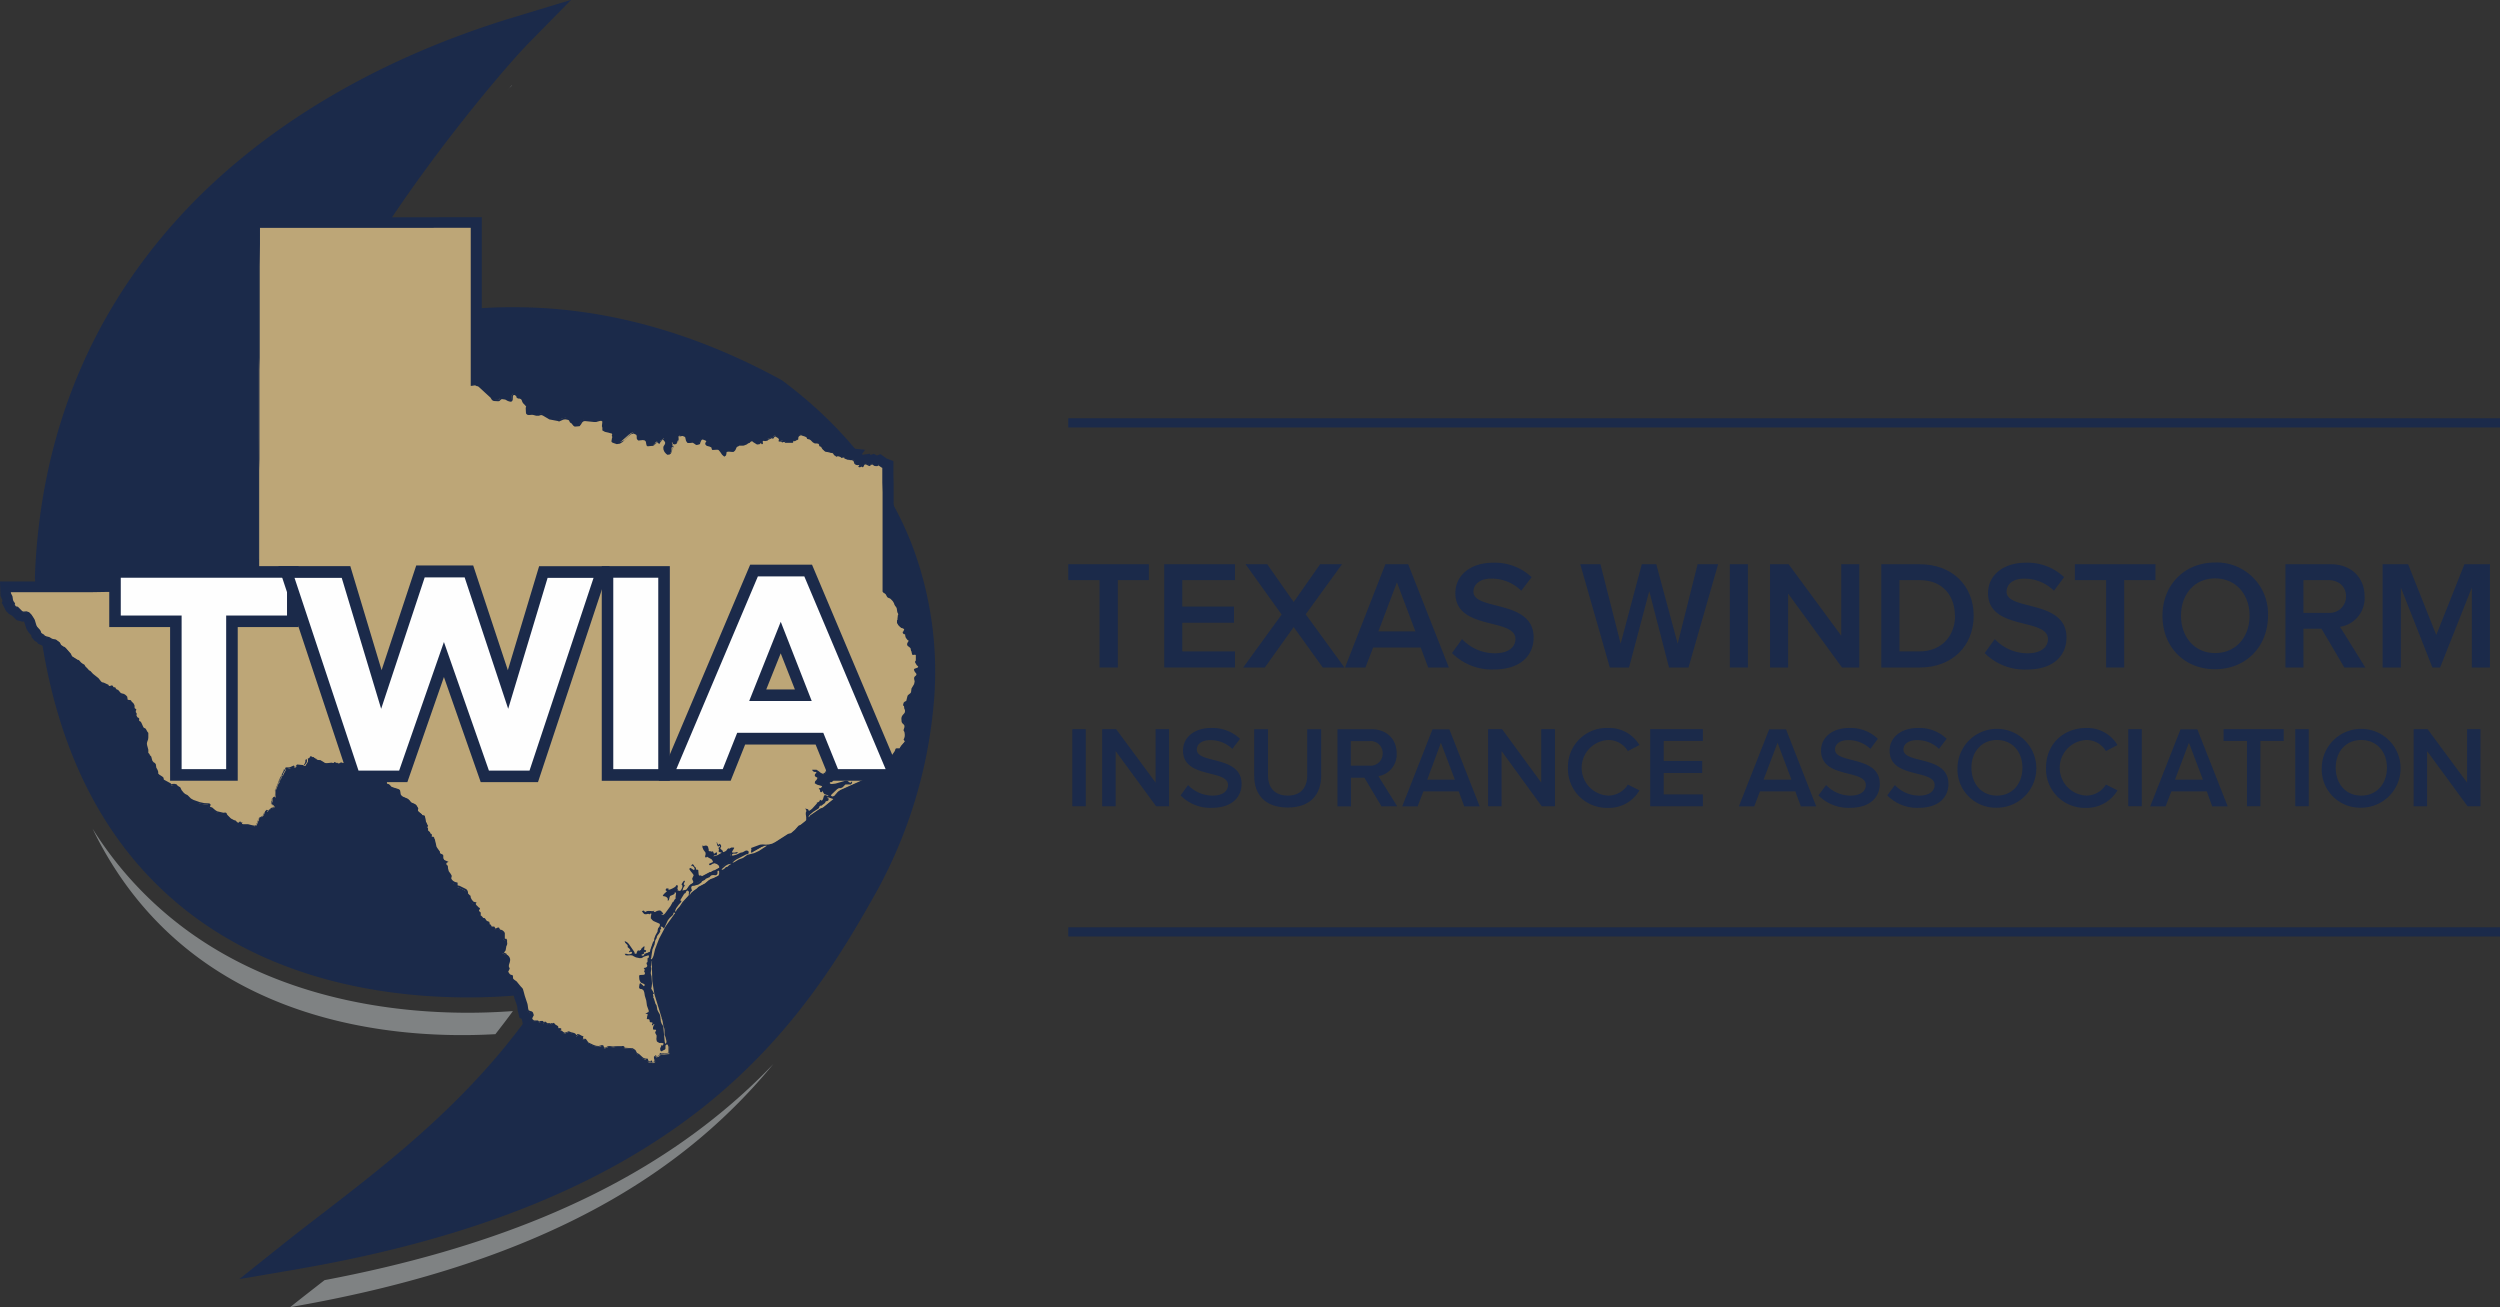 <svg viewBox="0 0 570.7 298.38" xmlns="http://www.w3.org/2000/svg" xmlns:xlink="http://www.w3.org/1999/xlink"><rect x="0" y="0" width="570.7" height="298.38" fill="#333333" stroke="none"/><clipPath id="a" transform="translate(-14.54 -150.92)"><path d="m14.54 150.7h570.92v298.59h-570.92z"/></clipPath><clipPath id="b" transform="translate(-14.54 -150.92)"><path clip-rule="evenodd" d="m14.54 150.7v299.05h571.36v-299.05"/></clipPath><clipPath id="c" transform="translate(-14.54 -150.92)"><path d="m14.54 150.92v298.77h571.14v-298.77"/></clipPath><clipPath id="d" transform="translate(-14.54 -150.92)"><path d="m14.54 150.7v299.05h571.36v-299.05"/></clipPath><g clip-path="url(#a)"><g clip-path="url(#b)"><path d="m189.91 253c-63.21-34.63-109.13-3-109.13-3a56.14 56.14 0 0 1 4.61-14.08c-2.14 1.16-3.29 1.93-3.29 1.93 2.9-17.85 22.35-45.26 36.63-63.12-50.31 18.79-84.8 54.64-92.49 104.16 0 1.21-.16 2.42-.22 3.69 5.05 78.72 60.25 92.51 95.35 92.51a120.26 120.26 0 0 0 24.55-2.41 130.62 130.62 0 0 1 -8.74 13.41c3-.39 5.44-.83 7.42-1.27-12 21.11-28.39 36.34-43.28 48.38 71.18-16.93 94.3-51.73 110.78-81.41a105.22 105.22 0 0 0 11-31.89c.9-21.16-5.73-46.33-33.19-66.9z" fill="#7f8283" transform="translate(-14.54 -150.92)"/></g><g clip-path="url(#c)"><path d="m131.47 170.38a.18.18 0 0 1 -.16.06c-.28.32-.55.65-.88 1 .38-.44.71-.73 1.04-1.06z" fill="#7f8283" transform="translate(-14.54 -150.92)"/></g><g clip-path="url(#c)"><path d="m177.17 406.48c-22.17 17.59-51.17 29.58-88.54 36.67-2.74 2.14-5.38 4.18-7.85 6.16 60.41-10.45 91.22-32.31 110.28-55.47a134.76 134.76 0 0 1 -13.89 12.64z" fill="#7f8283" transform="translate(-14.54 -150.92)"/></g><g clip-path="url(#d)"><path d="m127.63 387c1.32-1.7 2.69-3.46 4-5.27-3.08.22-6.54.38-10.27.38-17.08 0-41.91-3.13-63-18a83.67 83.67 0 0 1 -22.68-24c20.77 42.89 65.26 48.4 91.95 46.89z" fill="#7f8283" transform="translate(-14.54 -150.92)"/></g><g clip-path="url(#d)"><path d="m79.9 434.35c2.64-2.09 5.55-4.34 8.57-6.65 16.09-12.42 35.75-27.59 50.42-50.24a132.43 132.43 0 0 1 -17.52 1.15c-16.59 0-40.65-3-61-17.36-22.82-16.17-35.56-42.55-37.86-78.45v-.39c1.2-31.05 11.86-58.16 31.69-80.53 18.62-21 45.47-37.27 77.55-47l13.18-4-9.62 9.79c-8.17 8.35-38.82 45.35-47.67 70a103.73 103.73 0 0 1 44.27-9.62c20.33 0 40.86 5.6 61 16.6l.22.16.17.11c14.17 10.61 24.11 23.37 29.6 37.83a81.69 81.69 0 0 1 4.61 37.65 108.34 108.34 0 0 1 -12.36 40.12c-8.78 15.84-19.88 34.09-40.14 50.19-22.74 18-52.95 30.07-92.33 36.89l-13.51 2.31z" fill="#1b2a4a" transform="translate(-14.54 -150.92)"/></g><g clip-path="url(#d)"><path d="m148.63 243.69-1.27-.22-.39-.55-.71-.28-.5-.33-.6-.66-.55-.22-.66-.93-1.42-.11-1.49-.39-1.1.11-.82-.11-.28.17-.93.33-.93-.44-1.1-.06-.82-.27-1.54-.77-.55-.61-1.1-.38-.28.33-1.09-1.32-.77-.22-.66.28-.82-.17-.66-.44-.61-.05-.11-.39-1.1.11.66-3.19-2.63 2.59-.5-.94-.93-.33-.99-.11-.99-.77-.28-1.54-.55-.22-.27-1.15-.11-.99-.65-1.82-.17-.82-.17-.49-.27-.28-.27-.33-.61-.71-.55-.5-.44-.38-.22-.61-.44-.33-.16-.27-.77-.99.27-.55.17-1.32.33-1.15-2.04-.83 1.1-1.92.17-.94-.5-.38-.05-1.65-1.37.05-.44-.49h-.33l-.6-.5-.22-.33-.28-.16-.16-.44-.28-.17-.44-.44-.93-.22v-.38l-.33-.11-.17-1.15-.22-.17-.27-1.04-.33-.39-.22-.38-.22-.06-.49-.55-.22-.38-.22-.39-.17-.49-.33-.39-.27-.71-1.05-.5-.38-.11-.72-.55-.11-.27-.55-.39-.55-.55-.38-.99.11-.38-.55-.72-.22-.93-.06-.28-.21-.27-.06-.11-.05-.44-.66-1.09v-.39l-.82-.55v-.55l-.33-.44-.33-.61-.33-1.59-.61-.28-.27-.77-.39-.49-.05-.06-.44-.6v-.33l-.44-.44.27-.77-.27-.66v-.16l-.66-.93-.82-.66-.82-1.54-.44-.22-.39-.33-.38-.5-1.16-.49-.33-.22-.27-.28-.28-.33-.22-.44-.16-.5-.61-.22-.33-.05-.77-.44-.21-.28-.33-.05-.99-.99-1.32-.5.06-.87-.44-.39-.22-.39-.28-.6-2.19-.55-.66.12-3.03-.44-.16-.12h-.61l-.55.12-.77.05-.98-.27-1.59.16-1.05-.44-.22-.16-.38-.22-1.21-.11-.49.65-.33.72h-.88l-1.16-.11-.22.39h-.38l-.66.1h-.11l-.93.22-.33.61-.33 1.09-.88 1.32-.39.99-.05 1.05v.05.39l.16 2.53.17.22-1.76.77-.44.11-.66 1.15-.22-.16-.93.77-.38.22-.55 1.7-.11-.11-1.27.6-1.1-.16-.76-.22-1.54.05-.11.06-.22-.33-.94-.39-.43-.38-1.1-.6-1.05-1.05-1.7-.38-.71-.38-.72-.55-.27-.11-.82-.72-1.38-.27-1.59-.55-.88-.5-.77-.77-.44-.28-.55-.38-.71-.83-.44-.93-1.15.55-.66-.94-.99-.55-.11-.11-.5-.33-.27-.49-.72-.49-.49-.56-.22-.6v-.38l-.38-.61-.11-.49-.66-.82-.22-.39-.17-.66-.22-.27-.11-.28-.16-.16-.22-.39-.11-.6.06-.28-.28-.88-.05-.72.05-.6.22-.66.11-.5-.33-.65-.49-.39-.39-.66-.22-.49-.6-.55-.11-.5-.22-.27-.33-.44-.17-.6v-.06l-.11-.77-.11-.05-.27-1.38-.99-.27-1.26-1.93-.39.5-.55-.66-.82.49-.17-1.15-1.15-.56-.27-.27-.61-.28-.6-.16-.5-.44-.6-.71-1.26-.99-.5-.49-.49-.28-.39-.66-.22-.6-.71-.55-.33-.33-.16-.06-1.54-.99-.39-.6-.05-.22-.99-1.1-.93-.33v-.17l-.77-1.21-.61-.05-.6-.22-.44-.28-.61-.16-.76-.33-.22-.28-.5-.27-.44-.55-.11-.49-.71-.78-.27-.49-.44-1.32-.22-.44-.5-.71-.71.05-.88-.16-.93-.99-.77-.39-.39-.44-.66-1.21-.11-1.04-.44-.83-.05-1.92h1.59.39 7.03 3.51 7.03 3.46 7.03 3.52 6.97 3.52 6.97 5.77v-3.74-2.53l.05-2.47v-2.53-2.53-2.53-2.53l.06-2.52v-2.53-2.59-2.53l.05-2.52v-5.11-2.59-2.58l.06-2.58v-2.59-2.58-2.59l.05-2.58v-2.58-2.59l.06-7.8v-2.64-2.64l.05-8.47-.05-1.59 1.98-.06h38.99 2.96 6.6v2.26 2.14 2.15 4.28 2.15 2.14 2.15l.05 4.23v2.14 4.24 2.13 2.09 4.02l.88.17.5.27 3.07 2.92 1.32-.33 1.32.16.82-1.15 1.27.05.82.61.16.22.99.38.49.82.06.33.38.28.83.98-.61 1.54 2.53-.66.88.22 1.32.83 1.87.38.71-.27.61-.11h.44l.82.16.66.39.6 1.1.99-1.05.99-.27 2.31.27.82-.27 1.1-.17 1.15.99-.06 2.1 1.38-.33 1.59 1.98.88-.83.77-.66 1.37-.38 1.43.66.49 1.04.88.17 1.32.77.82-.55.39.11.44-.28.22-.11.71-.44 1.71 1.16 1.1-1.32.32-.17.28-.16.82-.11h.38l.39.05.49.22.33.28 1.21 1.37.94-.88.49-.27.66-.06.44.17.71.27.55.5.33.88.44.21.38.33h.39l.93.17.33.44 1.71-.28.22-.44.6-.49.32-.11.28-.11.49-.16h.94l.39-.28.27-.11.22-.22.83-.44 1.81.5.43-.44h.94l.49-.28.22-.05.61-.44.16.05.55-.49 1.16.44.27.22.17.05 1.7 1.32.22-.82h.54l1.38-1.1.93-.17 1.49.5.49.33.11.16.22.06.6.38.5.5h.43l.44.11.44.27.33.33.17.38.16.11.22.33.28.44.82.17.33.11h.28l2.14.98v-.27l.77.38 2.2.22.66 1.43 1.32-.22v.66l1.8-.66.83.44.66-.33.99.77.99.39v.88 1.16l.05 2.2v2.19 2.14l.06 2.2-.06 6.38v2.14 4.24 4.89l.5.6.27.44.39.22.32.22.39.44.32.39.22.38.11.28.06.16.55.72.11.49.05.61.28.44.05.44v.38l-.11.33-.05 1.27.71.27.44.28.33.55.11.76.17.39.16.6.39.28.44.66-.17.93.33.44.11.22.22.66.88.17.33 1.26-.06 1.21.61 1.21-.5 1.49.11.22-.22.71-.32.61v.65l-.06.33-.16.55-.5.93-.16.89-.39.66-.49.33-.17.66-.27 1.76.05.38-.11.72-.27.6-.55.66.66.72.16 1.04-.16.6.11.39.05.38.06.27.05.61-.22.71.28.44-1.54 1.71v1.1l-1.27-.11-1.15 1.6.99 1.1.66 1.42-1.1 1.37-.99.06-.49-.16h-1.76l-.55.16-.33.11-1.37.77-1.92.71-5.33 2.37.93.33h-.16l-4.23 3.41-.77.27-1.97 1.38-.55.71h-.11l-.28.5-1.48 1.09-.33.22-.77.83-.99.82-.5.33-.43.06-.99.66-1.92 1.15-.83.44-1.81.44.16.39-1.2.77-1.21.61-1.48.32-.94.72-.99.33-.94.6v.33l-.98.11-.38.44-.5.16-.22.22-.66.44-.16.44-.11.22-.17.39-1.76.82-.44.11-.22.17-.05.05-.88.72-1.42.71-.33.39-.88.6-.28.28-.38.99h-.66l-.94 1.04-1.09 1.59.16.17-.93.99-1.87 2.69-1.43 2.59-.82 2.31-.39 1.43-.38.93.11 4.45.49 2.81 1.71 5.55.05.16.11.44.11.99.28.66.05.61v.77l.22.49.11.61.55 1.86.06.61.05.93-.27 1.27-2.37.16-.71.66v.72l-1.48.71z" fill="#1b2a4a"/></g><g clip-path="url(#d)"><path d="m113.73 202.7h8.46v22.54l.06 4.24v9.18l1.59.27.16.11 2.59 2.42.88.83 1.2-.28.49-.16.44.05 1.32.17.77-1 .11-.11h.39l.33.28.27.33.66.27.33.11.17.33.16.55.49.44h.06l.33.44-1.21 2.85 4.23-1 .22-.06.38.11 1 .6.33.22.39.06 1.31.28.66.16.66-.27.28-.12h.38.22l.61.11.22.11 1.21 2.2 1.8-1.92.5-.17 1.81.28.5.05.51-.2.5-.17.49-.11.39.33v.11l-.06 2.92 2.08-.5.33.44 1.54 2 1.71-1.7.6-.5.71-.22.71.33.06.17.49 1 1.16.22h.11l.6.33 1.16.66.93-.6.39.11.76-.55h.06l.16-.06.11-.05.06-.06.27.22 1.71 1.1 1.26-1.54.33-.38.11-.06h.11l.61-.11h.33l.27.11.11.11.38.44 1.54 1.76 1.65-1.6.11-.05h.27l.22.05.44.17.22.16.06.28.33.77.71.38.6.5h.71.39l.49.61 1.21-.17.5-.05 1.21-.17.33-.77.22-.22.22-.05.27-.11.06-.06.16-.05h1.15l.61-.39h.05v-.05l.33-.17.22-.22.28-.16.77.22 1.32.38.55-.6h.11.6l.54-.33.11-.05.33-.06.28-.22.22.06.55-.5.33.11v.06l.22.11.16.11.33.27 2.59 2 .43-1.65h.06l.65-.5.39-.27.22-.22.27-.17h.33l1.1.33.22.16.28.33.44.11.27.22.11.06.61.6.77.06h.16l.17.11.1.11.22.44.22.17.11.16.49.88 1.05.17h.22.16l.22.11h.22l.39.17 3.13 1.42v-.44l1.1.11.05.11.72 1.48.88-.11v.88l2.8-1 .87.5.61-.28.33.22.22.17.27.11.17.05v3.53 2.2 2.19l.06 2.14-.06 6.39v11.71l.55.6.17.16v.06l.33.6.6.33.17.11.33.33.22.27.16.28.11.16v.06l.06.22.16.27.33.44.06.22.11.72.16.33.11.11v.33.11l-.06.22v.55l-.11 1.65 1.37.49.11.06.11.16.05.33v.33l.17.33.05.17.06.11.22.82.49.33.11.11v.11l-.16.88.55.71.05.11.33 1.1.83.22.16.44v.77l-.06.55.28.55.27.5-.22.6-.27.88.11.28-.06.16-.11.33-.27.44v.88l-.06.17v.33l-.39.66-.22.33-.05.44-.06.43-.16.28-.61.49-.22.72-.05.22v.11l-.28 1.59-.11.33.06.33v.11.39l-.17.27-1.09 1.38 1.09 1.21.11.49-.05.06-.11.55.11.6.05.22v.11l.06.11v.61l-.22.87v.11l-.71.82-.55.61v.47l-.65-.05-.77 1-.28.39-1 1.43 1.16 1.32.27.27.28.66-.33.44-.33.06-.17-.06-.27-.11h-2.09l-.33.06-.33.11-.11.05-.11.06-.28.11-.11.05-1.2.72-1.87.66h-.06l-.05.05-2.75 1.21-5.11 2.25 1.65.55-2.64 2.15-.49.16-.22.06-.27.16-1.83 1.24-.27.22-.22.22-.11.17h-.25l-.5.88-1.21.88-.11.05-.33.22-.22.22-.6.66-.87.77-.22.11-.5.05-.44.33-.71.49-1.82 1.16-.71.33-.5.11-2.35.55.27.77-.44.27-1 .5-1.16.28-.44.11-.38.27-.61.44-.66.22-.21.11-.22.11-.33.22-1 .61-.55.05-.44.55-.39.11-.38.33-.28.22-.6.44-.22.61-.11.22-.06.1-1.2.55-.17.06-.38.11-.27.16-.06.06-.11.05-.11.11-.77.6-1.15.61-.33.16-.28.28-.11.16-.71.5-.11.11h-.11l-.11.11-.33.33-.17.44-.05.06h-.39l-.65.71-.55.61-.11.11-.11.16-.55.83-.93 1.43.05.06-.16.16-.11.11-.11.11-1.82 2.58-.11.11-.05.11-1.32 2.53-.05.11-.06.11-.82 2.14v.17.11l-.33 1.32-.28.6-.16.44v.5l.11 4.12v.16.17l.44 2.64.06.16v.21l1.64 5.34.11.27.05.39.11.77.06.21.05.22.17.5.05.38v1l.17.44.11.11v.39.11l.06.11.49 1.7.06.5v.82l-.11.28-1.1.11-.77.05-.54.5-.11.11-.66.6v.5l-.44.22h-.06l-.16-.06h-.11l-.72-.16-.33-.44-.61-.22-.27-.11-.33-.22-.39-.39-.33-.33-.38-.16h-.06l-.16-.28-.6-.82-1-.06-.83-.05-1.15-.33-.44-.11-.39.05-.77.06-.33-.06-.71-.05-.49.27-.44.11-.27-.16-.44-.17-.44-.05h-.72l-.66-.22-1.26-.61-.17-.22-.38-.44-.61-.22-.11-.05-1.15-.33-.21-.28-.44-.55-.72-.16-.05-.06-.66-.16-.66.27h-.06l-.27-.05-.33-.17-.44-.27h-.11l-.17-.55h-.49l1.15-5.28-4.23 4.12v-.05l-.88-.28-.38-.11-.22-.05-.17-.05-.6-.06-.39-.33-.11-.55-.22-1.21-.6-.22-.11-.49-.11-.88v-.22l-.06-.22-.54-1.6-.22-.77v-.11l-.06-.22-.16-.49-.39-.39-.05-.11-.28-.27-.49-.66-.17-.17-.16-.16-.44-.33-.17-.17-.05-.05-.22-.61-.5-.38-.05-.05-.06-.06v-.06l-.33-.44.05-.11.06-.44.11-1v-.06l.6-2-1.81-.72.38-.66.22-.38-.02-.47v-.06l.16-1.21-.55-.49v-.11l-.11-2.15-1.91.06-.39-.44h-.49l-.17-.11-.27-.44-.11-.05-.17-.44-.49-.33-.06-.05-.49-.55-.44-.06v-.38l-.44-.11-.17-.88-.27-.22-.11-.45-.11-.44-.28-.33-.11-.22-.38-.6-.33-.11-.27-.33-.17-.22-.1-.28-.06-.16-.16-.44-.33-.33-.06-.06v-.16l-.33-.83-.77-.38-.55-.22-.28-.17h-.23l-.22-.16-.11-.33-.66-.49-.16-.11-.33-.33-.17-.39.17-.54-.71-.94v-.05l-.17-.66-.11-.55-.27-.33-.05-.39-.22-.38-.39-.66v-.66l-.72-.5v-.33l-.49-.66-.06-.06-.22-.38-.22-.94-.22-1-.67-.41-.11-.22-.11-.27-.11-.22-.16-.22-.22-.28-.11-.11-.11-.16-.06-.44-.22-.22.22-.55-.38-.82v-.06l-.06-.27-.27-.44-.44-.61-.16-.27-.28-.17-.49-.44-.88-1.7-.66-.28v-.05l-.11-.11-.17-.17-.33-.44-.49-.22-.83-.33-.16-.17-.22-.16-.11-.17-.11-.22-.28-1-1.2-.39h-.22l-.49-.28-.39-.44-.38-.05-.55-.55-.33-.38-.44-.17-.33-.11v-.55l-.71-.66-.11-.22h-.06l-.44-1-1-.22-1.48-.38-.38-.11-.44.05h-.33l-2.59-.33-.22-.16h-1.12l-.22.05-.38.06h-.39-.11l-.66-.16-.38-.11-.33.05-1.16.11-.66-.27-.16-.17-.22-.11-.11-.05-.38-.17h-.39l-.38-.06-1.27-.11-.71 1.05h-.06l-.11.17-.11.16h-.11l-.44-.05-1.37-.11-.22.49h-.04l-.22.06-.11-.06-.77.17h-.11l-.93.22-.44.82-.22.33-.06.22-.27.83-.72 1.1-.15.28-.11.22-.27.72-.17.33v.93.11.71l.11 2-.77.39-.82.16-.49.88-.88.72-.33.22-.72.38-.27.88-.16.61-.39.16-.33.17-.71-.11-.5-.11-.33-.11h-.33l-.93.05-.06-.11-.65-.27-.39-.11-.16-.17-.22-.22-.22-.11-.88-.44-.72-.71-.44-.44-.6-.17-1.26-.27-.5-.28-.44-.33-.33-.27-.27-.11-.44-.39-.44-.38-.6-.11-1-.22-1.43-.5-.66-.33-.49-.5-.28-.33-.33-.16-.16-.11-.39-.28-.55-.6-.82-1.86-1.37.71-.22-.39-.39-.21-.71-.44-.11-.06-.17-.05-.11-.11v-.06l-.22-.49-.49-.33-.39-.28-.27-.27-.06-.22v-.44l-.27-.5-.17-.22v-.05l-.11-.61-.38-.44-.39-.38-.11-.22-.05-.33-.11-.44-.33-.39-.06-.22-.21-.27-.11-.11-.06-.22.06-.39-.11-.44-.17-.55-.05-.44.05-.44.17-.44.05-.16v-.22l.06-.06.11-.65-.33-.66-.06-.06-.22-.55-.49-.33h-.07l-.22-.44-.11-.22-.16-.49-.44-.33-.11-.11-.06-.44-.38-.39-.17-.27-.11-.22-.05-.33v-.11l-.17-1-.11-.06v-.27l-.28-1.27-1.26-.33v-.05l-.16-.28-1.76-2.49-.49.61-.27-.33-.17.11-.05-.17-1.1-.49-.39-.17-.28-.28-.33-.16-.27-.17-.22-.05-.22-.06-.28-.05-.21-.22-.44-.55-.17-.22-.22-.17-1-.77-.22-.27-.33-.39-.44-.16-.16-.33-.06-.11-.22-.72-.55-.38-.38-.28v-.05l-.39-.39-.33-.16-1.26-.77-.17-.28-.11-.33-.27-.33-.66-.71-.38-.44-.55-.17-.17-.05-.05-.11-.33-.49-.55-.94-1-.11-.33-.11-.43-.18-.27-.16-.28-.06-.33-.11-.44-.22-.16-.22-.44-.22-.11-.06-.17-.16v-.06l-.11-.49-.33-.33-.36-.51-.22-.33-.39-1.1v-.11l-.11-.17-.11-.27-.11-.17-.06-.15-.11-.11-.72-1.1-1.21.11-.38-.11-.6-.6-.22-.22-.28-.17-.44-.22-.22-.22-.44-.88-.05-.16-.06-.49-.05-.39-.17-.38-.22-.39v-.49h.5l.33-.05h55.87v-4.83-2.53-10.08l.06-2.52v-10.17-2.53-7.7l.06-2.58v-10.28-2.64-5.17l.06-7.8v-5.28-5.22-3.74l.83-.06zm0-2.19h-39l-3.13.06.11 2.68-.06 3.19v7.92 2.58 10.45l-.1 2.61v10.34 2.58 10.23l-.06 2.58v7.64 2.53 10.06l-.06 2.52v5.17h-56.89l.11 3.3.39.88.05.44-.16.22 1 1.92.66.66.77.44 1 1 1.32.33.27-.06.11.11.11.33.44 1.32.44.72.61.66.11.5.71.82.5.27.21.33 1.1.5.55.1.44.28.77.27.22.06.28.49v.61l1.42.49.66.72.06.16.6.88 1.81 1.21h.06l.16.22.55.39.11.38.66 1.1.61.28.38.44 1.26.93.55.72.83.66.77.21.27.11.33.33.77.33.27 2.2 1.49-.82.82.88.22-.28.66 1 .77.22.27 1.21.06.11-.06.11.33 1 .44.66.06.05.11.61.71.6.16.33.5.94.49.38.06.06v.05l-.28.66-.11.88.11.93.22.72v.27l.17 1 .38.61.06.05.11.28.22.27.11.44.33.66.6.72.06.38.33.55v.28l.38 1 .71.72.55.38.28.55.82.55.17.11.71.38 1 1.54 1-.5.06.06.88 1 .71.61.38.16.72.77 1.15.61 1.76.6 1.1.22.82.72.33.11.6.49.94.5 1.54.38.93.88 1.1.61.49.49.83.27.55.93.77-.43h1.15l.66.16 1.48.22 1-.49.88.65.82-2.79h.06l.44-.39.55.33.93-1.65 3.13-1.43-.76-1.1-.17-2.2.06-1.16.41-.58.83-1.26.39-1.27v-.11h.17l.93-.16h.94l.16-.33.55.05h1.59l.55-1.26.06-.06.38.06.06.05.27.22 1.48.61 1.71-.17 1.26.28.11-.06.55-.05.55-.11h.16v.05l3.47.5.6-.11 1.48.38.06.22.38.55.11.11-.05 1.15 1.87.72 1.1 1.15h.28l.11.11 1.1.55.43.16.33.67.39.49.43.39.5.33.93.44.33.33.55.49.28.11.71 1.43.88.72.39.55v.11l.17.33-.39 1 .61.6v.28l.71 1 .11.06.16.27.38 1 .5.28.27 1.21.44.82.17.17-.06.77.88.61v.16l.66 1.05.06.55.33.38.27 1.27.33.43v.22l.71 1.54.71.77.33.22.06.27 1.26.94.49.11.5.22.22.55.33.38.11.33.22.5.33.49.72.83.16.06.06.11.22.22.27 1.15.16.17.22 1.42.22.06v.49l1.48.28.28.32.11.06.11.38.44.28.16.22 1 .88h.28l.44.49h.82l.06 1.05.33.27v.11l-1.65 2.92 2.3.88-.11.27-.11 1.21-.54.94 1.15 1.59.27.33.33.33.22.49.6.66.55.39.5.6.33.39.11.16.05.17.22.88.61 1.7.11 1 .44 1.71.49.22.28 1.37 1.53 1.21 1.15.16.44.11.94 1.93 1.1-1.1-.22 1 1.76-.16v.27l1 .11.66.39 1.27.27.66-.27v.05l1.76 2 .66-.72.49.55 1.87.94 1 .33h1l1.1.55 1.42-.44.11-.06.6.11 1-.11 1.38.33 1 .11.55.72.66.27.55.55.65.44.5.22.44.66 1.65.27.83.28 2.52-1.1v-1l.11-.06 2.8-.21.44-2.26-.05-1.1-.06-.71-.6-1.93-.11-.66-.17-.38v-.66l-.11-.77-.22-.66-.11-.93.13-.41h.05l-.11-.33-1.65-5.34-.49-2.64-.11-4.12.33-.82.38-1.49.83-2.09 1.32-2.53 1.81-2.57 1.53-1.6-.27-.27.6-.89.55-.6h.88l.61-1.43.05-.06.94-.66.27-.27 1.32-.72 1-.77v-.05l.38-.11 2.2-1.05.27-.71.22-.27.06-.17.44-.27.11-.11.55-.16.33-.39 1.48-.16v-.72l.33-.22 1-.33.88-.66 1.37-.33 1.43-.66 2-1.26-.05-.12.71-.16 1.05-.5 2-1.26.76-.5h.44l.77-.5 1.1-.93.66-.71.27-.17 1.71-1.31.11-.11.77-1 1.69-1.21.83-.28 4.23-3.35 3-.83-1.27-.55.06-.06-.11-.05 2.75-1.26 2-.72 1.43-.76.22-.06.27-.11h1.49l.55.17 1.64-.06 1.81-2.31-1-2.2-.49-.55.28-.38 1.81.16v-1.87l1.81-2-.44-.77.11-.44-.05-.82-.06-.38v-.39l-.06-.16.17-.55-.33-1.6-.22-.27h.05l.44-.88.11-1.05-.05-.38.27-1.54.06-.22.33-.22.6-1.05.17-.88.49-.87.22-.72.06-.49v-.5l.27-.49.33-1.21-.11-.22.55-1.49-.72-1.32.06-1.15-.55-2-.88-.22-.05-.11-.22-.44-.11-.11.11-.88-.72-1.21-.22-.22-.11-.27-.16-.33-.11-.88-.61-.88-.71-.5-.06-.05v-.33l.11-.33v-.61l-.11-.77-.22-.44-.11-.49-.16-.66-.55-.77v-.11l-.17-.38-.27-.5-.44-.49-.49-.49-.44-.39-.22-.11-.11-.22-.33-.33v-4.51l.06-4.23v-8.53l-.06-2.19v-4.38l-.05-2.2v-2.81l-1.54-.6-1.43-1-.77.32-.71-.38-.82.27v-.32l-1.76.27-.11-.22.71-.93-3.79-.39-2.19-1v.33l-.77-.39h-.34l-.33-.11-.33-.05v-.06l-.39-.55h-.05l-.11-.27-.55-.55-.66-.44-.76-.22h-.17l-.22-.22-.82-.61h-.06l-.82-.49-1.87-.61-1.43.22-.22.17-.27-.11-.44.66-.38.33-1-.06-.06.11-.44-.38-.16-.06-.33-.27-1.93-.72-.55.5-.16-.06-.88.72-.11.05-.38.17-1.1-.06-.33.33-1.65-.44-1.37.77-.17.22-.16.06-.17.11h-.76l-.72.22-.27.11-.44.11-1 .88-.11.11h-.5l-.22-.27-1.37-.22h-.11l-.17-.17-.16-.11-.27-.66-.82-.82-1-.44-.72-.17-1.1.06-.82.49-.17.17-.55-.61-.55-.44-.71-.27-.6-.11h-.6l-1 .16-.5.22-.55.28-.6.71-1.43-.93-1.26.71-.28.11-.11.06-.32-.06-.72.39-.88-.5-.5-.11-.38-.88-2.25-1-1.92.6-1 .77-.06.06-1.43-1.68-.66.17v-1.17l-1.92-1.65-1.7.22-.66.28-2.26-.28-1.48.39-.22.16h-.05l-1-.61-1.1-.22h-.66l-.83.16-.49.22-1.37-.27-1.27-.82-1.32-.28-.66.17.06-.11-1.38-1.6-.16-.16-.06-.11-.71-1.32-1-.39-.11-.11-1.21-.82-2.2-.11-.77 1-.88-.11-.93.28-2.74-2.53-.72-.5-.22-.05v-13.73-4.23-18.36z" fill="#1b2a4a" transform="translate(-14.54 -150.92)"/></g><g clip-path="url(#d)"><path d="m163.28 393.51-.11-.16-.11.16-.56-.11-.22-.33-.11-.27h-.17l-.33-.06-.27-.11-.33-.22-.72-.71-.49-.22-.16-.28-.17-.27-.11-.17-.27-.22-.22-.11-.27-.05-1.38-.11-.38-.11-.06-.22-.11-.06h-1.21l-1 .11-.88-.11h-.16l-.44.22-.49.17-.27-.17-.17-.38h-.11l-.71.16-.61-.05-.66-.17-1.26-.66-.22-.16-.39-.55v-.06h-.33l-.38-.11v-.38-.17l-.22-.05-.54-.28-.22-.05-.33.38-.49-.55-.39-.16-.49-.11-.39-.22-.88.33-.33-.06-.22-.11-.27-.33h-.22l-.11-.05-.11-.33.11-.17h-.72l.11-.44-.11-.11-.49-.33-.28-.27v-.06l-.1.06-.22.11h-.11-.28-.22l-.11-.06-.38.06-.5-.34-.33.28-.27-.44v-.06h-.28l-.27.11h-.17-.22l-.11-.16h-.55l-.38-.06-.44-.33-.06-.33.11-.27.17-.22.05-.17-.05-.11-.17-.44-.11-.11-.33-.11-.54-.22-.11-.49-.11-.88-.06-.28-.6-1.76-.22-.82-.22-.72-.16-.22-.28-.27-.22-.35-.49-.6-.17-.22-.6-.5-.22-.16-.11-.28v-.49l-.06-.06h-.16l-.22-.05-.28-.27v-.11l-.39-.5.39-.66v-.16l-.06-.06-.05-.1-.11-.17v-.38l.22-.78.06-.27v-.28l-.11-.27-.17-.28-.16-.16-.22-.17-.11-.11-.06-.11-.66-.22.22-.44.06-.06.22-.22v-.11-.16l.06-.22.05-.39.17-.38v-1l-.06-.05h-.27l-.22-.17v-.38-.44-.66l-.11-.17-.27-.22-.27-.11-.28-.11-.16-.11-.17-.32h-.11l-.38.21h-.33l-.11-.16-.16-.27h-.55l-.17-.17-.27-.38-.17-.11v-.22l-.06-.22v-.06l-.28-.05-.22-.11-.22-.28-.11-.22-.16-.11-.5-.11v-.16l-.11-.17-.16-.11h-.17v-.33-.39-.05-.06h-.11l-.22-.17-.11-.38.16-.34h-.16l-.28-.33-.27-.33-.22-.39.11-.16-.27-.06-.33-.11-.22-.33-.17-.22-.16-.27-.11-.39v-.16l-.22-.22-.22-.28-.11-.16v-.28l-.11-.27-.22-.22-1.49-.77-.27-.06-.22-.16-.11-.33v-.22l-.5-.11-.33-.22-.27-.33-.22-.44.11-.38v-.16l-.22-.33-.44-.61-.16-.66-.06-.6v-.06l-.06-.05-.21-.22v-.55l.16-.33-.16-.06-.39-.27-.27-.44v-.66l-.11-.11-.33-.17-.22-.11-.11-.11v-.33l-.5-.66-.27-.44-.39-1.71-.05-.11-.06-.05-.11-.22v-.06h-.27l-.22-.11-.11-.27.11-.22-.28-.16-.11-.11v-.28l-.17-.16-.16-.11-.17-.22v-.27-.11-.14l-.22-.17.16-.44v-.27l-.33-.72-.16-1-.06-.16h-.22l-.27-.11-.11-.17v-.05l-.82-.66-.17-.39.11-.38-.27-.5-.17-.22-.33-.22-.71-.33-.17-.11-.33-.44-.33-.28-1.1-.49-.22-.11-.16-.17-.17-.16-.11-.28v-.27l-.06-.49-.11-.17-.38-.11-1-.33-.55-.27-.27-.39-.11-.05-.11-.06h-.22l-.28-.27v-.33l.11-.55v-.33l-.11-.11-.22.06-.33.16-.39.33-.44-.16.06-.5.11-.33v-.11h-.39l-.27-.16-.17-.17-.11-.16-.22-.44-.11-.33-.22-.39-.16-.22v-.22l-.22.06-.23-.06-.27-.11-.11-.22-.16.06-.22.22-.33.16-.66-.16.11-.22-.33.11-.88.11-2.64-.39-.22-.16-.06.05h-.66l-.32-.11h-.11l-.11.11-.17.06h-.16-.27l-.28-.11-.22-.22-.28.22-.49-.11-1.49.17-.66-.28-.22-.16-.65-.39h-.55l-.33-.17-.06-.16h-.16l-.28-.17-.22-.22h-.16l-.17.33-.22.11h-.64l-.06.06v.11.44l-.11.22-.39.6-.05.17h-.17l-1.7-.17-.11.22-.16.11v.09l-.06.05-.05.06h-.22l-.28-.11v-.11l-.16.05-.55.33-.33.06h-.66v.11l-.05.11-.06.27-.44.77-.11.33-.18.08-.16.33v.11l-.17.27-.16.17-.06.05.06.11-.11.22h-.06l.06.17-.17.27-.11.06-.47 1.24-.11.22h-.06v.22.16l.06.17v.33l-.17.22.11.22.06.38h-.22l-.11.06h-.28l-.11.16v.5l-.22.66v.17l.38.27.33.44-.44.22-.38.06-.66.44-.16.33-.39-.22-.16.11-.39.88-.16.22-.17.11-.66.33v.11l-.06.11-.16.55-.17-.11v.44l-.22.55-.55.27-.71-.11-.83-.22h-1l-.43-.22v-.11l-.11.06-.16-.33-.11.16h-.06l-.22.11-.33-.16-.49-.44-.11-.06-.17-.05-.71-.39-.83-.82-.16-.17-.06-.16v-.06h-.49l-1.6-.27-.5-.27-.77-.61h-.11l-.22-.06-.21-.22.16-.44-.06-.05v-.11h-.11l-1.1-.06-1-.22-1.43-.49-.66-.34-.77-.82-.55-.28-.33-.27-.6-.6-.27-.66-.17-.06-.38-.33-.22-.27-.33-.06h-.37l-.44.22-.28-.38-1.21-.77-.11-.05-.16-.11-.11-.17-.05-.22-.22-.17-.72-.49-.27-.28-.11-.27v-.22l-.06-.17-.05-.22-.28-.55-.16-.71-.17-.22-.27-.17-.33-.38-.06-.17-.22-.82-.27-.33-.11-.22v-.06l-.22-.22-.11-.16v-.61l-.27-1-.06-.44.06-.44.22-.66.05-.32.06-.66-.06-.28-.22-.22-.27-.66-.11-.05-.22-.11-.19-.26-.22-.38-.17-.5-.22-.38-.22-.17-.22-.11v-.27-.22-.07l-.06-.05-.16-.11-.17-.17-.16-.22-.06-.22v-.16l.06-.17-.06-.11-.16-.27v-.44l.11-.17-.33-.16-.06-.28v-.47-.11l-.17-.27-.43-.5-.3-.12-.44-.06-.28-.11-.16-.27-.06-.22-.05-.22v-.12l-.17-.22-.27-.17-.28-.16-.27-.06-.39-.16-.6-.66-.11.11-.27-.33-.22.11-.06-.49h-.22l-.22-.11-.16-.28h-.07-.11-.06l-.11.11h-.22l-.22-.11-.16-.11-.11-.11v-.05l-.88-.44-.5-.11-.21-.17-.66-.77-1.27-1-.55-.6-.38-.22-.22-.33-.22-.61-.11-.27-.22-.17-.27-.16-.33-.22-.39-.44v-.06l-.28-.11-1.26-.77-.17-.33-.11-.27-1.2-1.38-.22-.16-.39-.11v-.11l-.11-.06-.33-.21-.11-.22-.16-.28-.06-.11-.16-.16-.66-.44-.28-.02-.38-.05-.33-.11-.55-.33-.61-.16-.44-.23-.22-.22-.49-.33-.17-.16-.05-.11v-.11l-.06-.17-.16-.27-.66-.72-.22-.38-.38-1.21-.28-.61-.44-.55-.44-.49-.55-.17-.66.06-.38-.11-1-1-.16-.06-.17-.05-.27-.17-.17-.16-.22-.39.11-.11-.33-.44-.11-.38-.05-.44-.06-.33-.33-.66-.05-.54h18.47l3.46-.06h34.82v-4.78l.06-2.53v-7.53-2.53-10.19l.06-2.52v-7.64-2.59-10.28l.06-2.63v-7.76-7.8-5.28l.06-8.47v-.55h.88 39 3 5.55v33.15 2.92l.71-.11.33.11h.11l.39.06.16.16 2.75 2.48.33.49.11.17h.22l.88.06.22-.06h.11l.16-.22.17-.11.21-.06.83.11.66.39.27.05.28.06.11-.06.11-.16.05-.94.28-.38h.44l.38.22.11.17.06.16v.11l.11.06.11.05h.11l.27.06.44.11.22.38.11.39.11.22.44.38.38.44-.11.28-.05.16.05.93.06.22.16.11.27.06.72-.06.33.06.66.22h.22l.27-.06.28-.05.33-.11.44.11 1.15.76.33.11 2 .39.11.06 1-.39.38-.06h.22l.61.11.27.17.22.44.11.11.22.11.5.61.16.11.71-.06h.22l.06-.11.27-.33.16-.33.33-.33.5-.11 2.14.22h.39l.71-.22.55-.11.44.38-.05.55-.06.55.11.39v.55l.44.22.76.17.55.16h.22l.22.27.06.33-.06.17.06.16v.28l-.11.38v.17l-.06.16v.11l.06.11.33.17.55.16.6-.11.55-.33 1.56-1.38.6-.44.71-.27.77.38.16.44v.69l.11.22.11.06 1-.06.39.11.33.17.16.33.06.44v.27l.11.06.94-.06h.11l.11-.11.06-.05.16-.06h.06l.05-.06.06-.16v-.11l.38-.28.33.11.28.22.21-.38.06-.11.11-.17.16-.05.22-.11.19-.22.33.22.22.22.16.27.06.33-.11.39-.28.44-.05.22.05.38.22.44.22.33.33.22.33-.05.17-.17.11-.38.05-.55.11-.33.33-.17-.11-.11-.16-.16-.06-.66.77.22.22-.11.22-.22.22-.44v-.66l.22-.28h.11l.11-.06.55-.11h.22l.17.06.27.11.16.11.11.11.11.22.11.55.06.16.05.11.16.17h.24l.6-.06.17.06h.22l.44.33.11.06h.16l.28-.06.11-.05h.05l.06-.06v-.11l.06-.05.16-.55.17-.22.11-.11.11-.06h.27l.22.06.5.16.16.22.11.22-.22.44v.11l.06.06.16.16.61.17.38.22.16.11.06.22.05.22 1-.06.39.06.44.49.44.72.33.27.22-.17.05-.21v-.33l.17-.33.55-.06.71.06h.17l.22-.17.16-.16.28-.66.22-.17.16-.05.33-.17.22-.05h.82l.17-.06.49-.16.28-.22.33-.17.22-.22.28-.22.33.11.16.17.88.55h.11l.28-.06.17-.11.33-.11.11.16-.06-.38.22-.28.66.06.22-.06h.05l.06-.05.16-.11.34-.16h.16l.33-.16.11-.11.33.11.17-.28.27-.27.39.16.22.17.16.11.28.16.16.44v.17h.66l-.06.16h.11.22.22l.11.11.06.06h1.37.06.05v-.11l.11-.33h.33.11.06l.16-.06h.05l.17-.27.16.05v-.27l.11-.33.39-.33.38-.06 1.1.39.28.11.11.16.05.17.5.11.33.22.49.49.22.17.17.05h.55l.16.06.17.11.16.16.05.11.06.28h.11l.22.17.11.11.21.44.5.49 1 .17.38.11h.22l.33.16.28.44.22.11.17.16.16-.11h.17l.27.06.28.05.22.17.05.05.33-.05.77.11-.22.22.43.11v-.16l.55.27h.43l.11.06.38.05.22.44.11.33.17.22.33.05.6-.05v.44l-.11.11h.06l.33-.17.27.11h.06l.11-.27.22-.33h.44l.71.33h.11l.17-.22.38-.11.6.33.22.05h.27l.39-.16.55.38.22.11.27.11v3.53l.06 2.2v22.65l.05.05.17.16h.11l.22.22.11.11.33.61.06.05.55.28.16.11.33.32.22.28.17.27.05.22.06.17.11.22.44.6.05.17.11.71.06.22v.06h.05l.06.11v.11l.05.16v.11l-.1.33v.17l-.06.49v.17l-.05.11-.06.16v.11.17.16l.06.11.05.11.16.22.39.44.11.06v.05h.11l.33.11.11.06.16.11.06.16.05.17-.11.22v.05l-.06.06-.11.11v.05l.06.11.22.06.11.05.16.11.06.17v.16l.06.34.05.11v.05l.17.16.22.28.22.11.11.16-.06.22-.22.28-.05.05-.06.11v.28l.06.05.05.06.33.32.22.22.06.06.05.11.06.16.05.17v.11l.17.16v.17l.11.49v.06h.05l.33-.11.44.16.11.44v.83.22l-.17.27v.06l.33.55.28.22.11.22-.11.38-.22.11-.44.17h-.17v.05l.11.22.22.39.11.11.16.33-.05.16-.11.28-.28.22-.11.11v.22l.06.33.05.22v.22l-.05.22-.11.33-.55 1-.11.82-.22.33-.55.44-.06.22-.22.83-.05.27-.39.11-.22.17-.05.27v.22l.11.06v.16l.06.44.16.5v.16.44l-.11.28-.44.49-.17.33-.05.28.05.71.11.17.22.22.28.27.05.55-.05.22-.11.33-.06.11.06.11.11.28.05.16.06.33v.22.39l-.11.43-.16.33-.06.06.17.27-1 1.16-.27.44v.22h-.28l-.27-.06h-.38v.06l-.06.22-.16.33-1.27 1.76v.49l.33.55.82 1 .33.66-.38.5h-.33l-.44-.11-1.93-.06-.33.06-.6.22-.44.16-1.31.72-1.93.71-5 2.2-.5.38-.82.93-.45.22-.44-.05 1 .33-2.7 2.15-.71.27-2.2 1.54-.33.44h-.55v.55l-.16.28-1.21.93-.44.22-.83.93-.87.72-.22.16-.38.06-.22.05-1.1.71-1.82 1.16-.66.33-.6.16-2.41 1.54-1.1.55-1.6.39-.93.72-.93.27-1 .61-.61.27v.06l-.22.05-.11.11-.11.06-.27.22-.17.16-.38.11-.39.39-.33.22-.6.05v-.44l.93-.88.66-.38.94-.22.27-.33.55-.44 2.36-1.16.28-.06.11-.05v-.11l-.06-.17h-.16-.17l-.6.28-.22.11h-.33l-.93.45-.77.22h-.66l.16-.67.22-.11-.22-.27.11-.33.33-.5h-.28l-.22.11-.27.17-.61.38-.05.06-.39.22-.38.11-1.16.66-.6.22-.93.17h.11l.11.11.11.16.11.17.22.49.71.28.55.44.06.66-1.26.71-.33.06-.49.33-.28.05-1.81 1-.33-.22-.22.05-.33-.27-.11-.33-.06-.66v-.11h-.33l-.22-.16-.22.33-.49-.22-.33-.28h-.06l.17.33.49.5.28.55-.11.38-.17.33-.05.22.33.66-.28.38-.55.33-.27.27-.44.61.27.11.22.27v.11l.11-.22.11-.11-.05-.11-.06-.44.11-.44.39-.16.33-.06.49-.16.28-.06.11-.05.6-.33h.06l.16-.33.72-.39.11-.16.16-.11.72-.28.33-.32.27-.17.38-.05.55.05.11-.05.11-.22v-.5l.16-.16.22-.06.11-.11.28.11.11.28v.71l-.06.17-.16.22-.06.1-1.2.61-.49.11-.5.33-.88.71-1.43.77-.38.38-.88.61-.44.38-.11.22-.17.44h-.38l-1.26 1.57-.66.94-.55.66-.22.28-.11.55-.11.33-.11-.17-.11.17-2 2.8-1.43 2.74-.93 2.37-.3 1.33-.11.33.06-.05-.39 1.26.11 4.34.5 3 1.64 5.28v.22l.11.17.11.38.16 1 .22.66.06.44v1.05l.22.49.22.94v.38l-.17.33.39.06.22.6v.5.82.33l-1.21.11-.77-.05-.06.22-.38.33-.49.16-.27-.16-.17.16v.22l.11.39v.49l-.49.22zm2.3-2.8.11-.06.38-.16.11-.11.06-.11v-.22-.28l.11-.38h.06l-.22-.17-.06.33-.22.28-.27.05-.22.44v.11l.05.22zm-.33-1.87h.38l.22.05.28.11-.06-.22-.33-3.46-.11-.28-.27-.38-.16-.5-.17-1.31-.11-.33-.38-.66-.11-.39-.22-1-.05-.11-.17-.27-.16-.39-.22-.77-.22-.49.05-.11-.05-.11-.06-.17-.05-.22.11-.22h.11l-.06-.05v-.11l-.05-.11-.55-.72.22-.66v-.6l-.11-1.54-.17-.6-.05-.39.16-.71v-.22l-.16-.33.16-.44.11-.83.17-.22-.33-.22.16-.44.28-1.87.49-1.15.11-.61-.11.11-.66 1.71v.44l-.27.22-1.05.38-.33.39-.39.11-.66-.44.83-.44v-.06l-.28-.33-.11.06-.11.05-.22.17-.22.22-.11-.22-.11.11.06.05-.06.28-.16.16-.27.06-.39-.06-.11-.27v-.17l-.05-.11-1-1.37.17.33h-.06l.22.22.33.55.17.05.16.39-.27.38h.11l.32.17.22.16.33.11.77.17h.27l.28-.11.27-.17 1.27-.44.22.5v.33l-.17.27-.11.06.05.33-.05.38-.11.22-.06.06v.05l.11.28.06.33-.17.33-.27.16-.28.11.17.44-.17.17.17.33v.44l-.39.27h-.88-.05v.06l.05.66.06.27.16.22.11.11.61.28.38.38-.44.72-.82-.77-.06.27-.05.28v.16l.05.11h.22l.33.11.27.22.17.33.05.33.17.77.33 1.05.16 1.15.39 1.1.39 2.26-.61-1.32v.16l-.11.28-.06.44.45.11.11.33.05.22.06.05.33.05.22.11.05.17.33.22.17.33-.22.16-.11.11-.06.28v.27l.11-.05h.22l.27.16.11.33-.05.22-.11.11-.05.06.05.11v.11l.22.44v.44l-.06.44.06.38.11.11h.11l.11.11.11.06zm-3.79-21.06-.11-.27.05-.22-.27.22.11.27zm3.52-4.84-.06.39v.16l-.49.88-.28.72v.16l.17-.33v-.22l.21-.38.39-.5.22-.33-.06-.38.27-.22-.05-.16-.11-.22-.11.16-.05.11zm.87-.6.17.11.77-1.59.44-.49.66-.61.05-.11.17-.55.44-.11-.11-.22.27-.66.55-.83.5-.55.05-.05-.22-.11v-.28l1-1.7.22-.06.11-.11v-.06l-.43.11-.22.11-.44.17.16-.5-.11.17-.33.11-.6-.17.16.17.11.27-.11.72v.22l.06.11-.11.22-.17.16-.11.11-.27.61h-.22l-.44.82-1.27 1.77-.44.33-.71-.11v-.5h.16l-.16-.22-.17-.11-.16-.05h-.33l-.6.27-.77.06.06.27-.11.5.05.22-.05.11.27.33.22.16 1.42.61.22.38-.11.38v.06zm-3.79-3.13.55-.16.17.11h.22l.16-.28h-.44l-.33.06-.06.16-.27.06-.17-.06-.16-.05h-.06l.17.11zm4.4-4 .38.17.28.22.11.27.05-.11v-.27l.28-.39.77-.27.11-.17-.06-.11.11-.16.06-.06.17-.11-.22-.05.44-.28v-.05l-.06-.11.06-.33-.06.05-.6.33-.61.28-.49.16-.83.77-.16.22zm.44-1.21.11-.16h-.11l-.06.05-.05.06zm9.34-7.63.49.33h.06l.54-.5-.16-.61-.22.06-.27-.06-.06-.05h-.22l-.16-.06-.17-.22v-.38-.22l-.06-.17v-.05l-.11-.11-.11-.11h-.27l-.33.16v.17l.16.22.39.55.11.22v.22.24l-.11.39.17-.11zm1.42-.34h.17l.11-.05.05-.11zm1.7-.55-.05-.11-.44-.44-.06-.06.06.17-.06.22v.05l.06.06zm6.76 0 2.15-1.21.55-.22h-.22-.55l-1.87.66v.06.27l-.06.17zm12.52-8.57.11.71.33-.66.33-.33.66-.55 1.16-.71.11-.17v-.27l.22-.22.27-.06h.17v-.05l.65-.5.11-.22.11-.16.39-.12h.11l.05-.11-.27-.06v-.55l-.28-.05-.11.05-.05.22-.11.39-.22.44-.38.07-.16-.16-.06.05-.16.17-.38.27-.11.06v.11l-1.1 1.21-.39.33-.66.33-.22-.44-.05-.06.05.22-.16.39zm5.33-4.35.22-.33 1.32-1.26.44-.28.39-.05.16-.06.17-.05.05-.06.49-.49.22-.11.22-.05h.88l-.33-.11-.28-.22-.16-.11h-.22l-2.25.65-.88.11h-.22l-.28-.11-.22-.27.06-.38.33-.11h.22l.11-.06.16-.22.22-.55.22-.6.23-.83.11-.33-.11-.27v-.41h-.24l-.27-.17-.06-.27-.33.16-.6.22-.17.11-.11.11-.16.5-.28.71-.65.44-.61-.27-.49-.44-.44-.28h-.49v.06h.49l.17.16.16.39-.33.22-.05.22v.13l.6.28-.11.49-.27.39-.17.11-.05.27.33.22 1.42.38-.27.55-.22.22-.22.11.11.06v.16h.07l.17-.27.22.27.43.71.11.06.17.05.38.17.28-1v1.1z" fill="#bda677" transform="translate(-14.54 -150.92)"/></g><g clip-path="url(#d)"><path d="m113.73 202.92h8.27v32.93 2.09 1.06h.22l.71-.11.22.05.17.11.33.06.16.11 2.7 2.47.27.44.22.22.28.11 1 .06.28-.06.11-.11.16-.16.16-.11.11-.06.77.11.61.33.33.11.38.06.22-.11.17-.28.05-.93.17-.22h.22l.33.22.05.11.06.16v.11l.17.11.11.06.16.05h.28l.33.17.16.27.11.33.17.28.43.44.28.33-.06.11-.05.22.05 1 .06.33.27.22.33.06.77-.06.33.06.6.16h.28.33l.27-.11.28-.05.33.11 1.21.71.27.17 2 .38.22.11 1-.44.33-.05h.22l.5.11.22.11.22.44.11.11.22.11.49.6.28.17.76-.06.39-.05.1-.17.22-.27.17-.33.27-.28.39-.11 2.14.22h.44l.77-.22.39-.06.27.17-.05.49-.06.55.11.39v.6l.6.33.77.17.55.16h.16l.11.16.06.17-.11.22.11.22v.16l-.11.39v.22l-.06.11v.27l.16.17.39.16.66.22.71-.11.61-.38 1.37-1.32.55-.44.6-.17.6.28.11.27v.56l.17.33.22.16 1-.11.38.06.22.16.11.22.06.39.11.44.22.16 1.05-.11h.16l.11-.06.11-.05.17-.11v-.11l.06-.06.11-.16v-.15l.27-.11h.16l.44.38.11-.11.27-.49.06-.11v-.11l.11-.06h.17l.11-.06.22.11.16.22.11.17.06.22-.11.33-.28.44-.05.33.05.44.22.49.33.39.33.27.5-.06.33-.27.11-.49.05-.5.06-.22.33-.16.05-.17-.05-.16-.11-.11-.11-.11-.06-.28.55.17.39-.11.22-.33.27-.5v-.66l.11-.16.11-.06h.06l.55-.11h.16l.11.06.22.05.11.11.11.06.05.22.11.49.06.17.11.16.16.22.11.06h.44l.6-.06h.11l.17.11.44.28v.05l.17.06h.16l.28-.06.16-.05.11-.06h.11l.06-.06v-.05-.11l.22-.55.11-.17.06-.05.05-.06h.19l.22.06.38.16.17.11v.11l-.22.33v.28l.06.11.05.05.22.22.66.17.33.16.11.11v.11l.05.17.06.16.11.06 1.09-.06.28.06.38.44.44.65.5.44.38-.27.11-.38v-.28l.11-.16.39-.06.71.06h.41l.27-.22.17-.22.27-.61.17-.16h.12l.33-.22h.93l.22-.06.55-.22.28-.22.27-.11h.11l.06-.11.16-.16.22-.11h.17l.16.17.88.55h.17l.44-.06.11-.11.11-.11h.11l.11.16.05.06h.11l.17-.11-.06-.55.11-.11.49.06.28-.06h.16l.11-.11.11-.11.22-.11.16-.05.33-.17.06-.05.27.11h.11l.22-.33.17-.17.22.06.22.16.22.11.16.17.11.27-.16.28.22.11h.49v.05l.11.11v.06h.11l.11-.11h.17.16l.11.06.06.11h.23 1.31.11.11l.06-.06.05-.11v-.11l.06-.16h.11l.16.11.16-.11.17-.06.11-.11.11-.11.16.11.11-.22v-.33l.11-.27.28-.22.27-.06 1 .33.16.11.11.11.06.17.05.11.5.11.27.16.5.5.27.16.22.11h.55l.11.06h.17l.05.11.06.11.05.28.11.11h.11l.16.11.11.11.22.39.6.55 1 .22.44.11h.17l.22.11.27.43.28.11.11.17.11.05.11-.05.17-.06h.11l.22.06.22.05.16.11.17.17.38-.11.33.05-.06.06v.11l.27.11.71.27v-.16l.28.16h.44l.05.06.28.05.16.33.11.38.28.22.38.11.44-.05v.11l-.22.22.11.16.28.06.33-.17.33.17.16-.17.11-.27.17-.22h.27l.77.38.22-.11.17-.16.27-.11.49.33.33.05h.33l.27-.16.5.33.22.16.16.06v3.36l.06 2.2v22.7l.05.06.06.1.22.17.11.05.22.17.05.05.33.61.06.05.05.06.06.05.55.22.11.11.33.33.22.27.11.22.11.17.05.22.11.22.39.55.05.16.11.72.06.22.05.11.06.05v.06l.06.11v.11l-.11.28v.16l-.06.5v.27l-.11.11v.17.27.17l.06.11.11.16.11.22.43.44.17.11.05.06.11.05.38.11.06.06.11.05.05.06v.11l-.05.11h-.06v.22l-.16.11-.06.06v.22l.06.11.05.05.06.06v.05l.22.06h.06.05l.06.11v.17l.06.28.05.16.06.11.16.22.22.27.22.11v.11l-.16.28-.06.05-.05.17-.06.11v.27l.06.11.05.11.44.33.17.16.05.11.06.06v.11.16l.06.11v.11l.11.11v.11l.11.44v.11l.05.06.06.05.05.06h.11l.33-.06.28.06v.27.83.16l-.17.22v.22l.39.66.22.17.11.16-.11.17-.11.05-.44.17h-.11l-.22.22.11.38.27.39.11.11.11.22-.05.11-.06.16-.27.22-.11.17-.06.16v.22l.06.33.05.17v.22l-.05.16-.06.33-.6 1-.11.88-.17.22-.55.44-.11.27-.22.88-.05.17-.28.11-.27.22-.11.33-.06.33.06.11h.16v.11l.06.33h-.06l.22.55v.44l-.16.28-.39.44-.21.38-.06.39.06.77.16.27.22.22.22.22.05.39-.05.22-.11.33-.06.22.06.16.16.28v.11l.06.33v.22.27l-.11.44-.16.33.17.24.11.22-.87 1-.33.55h-.71l-.22.11-.06.28-.16.33-1.21 1.76-.11.6.33.66.88 1 .22.55-.22.28h-.17l-.49-.11-1.93-.06-.33.06-.66.22-.49.16-1.31.77-1.87.66-5 2.25-.55.38-.83.94-.33.16-.33-.11-.11-.16.16-.22 1.27-1.21.39-.22h.38l.17-.06.16-.05.17-.11.43-.44.17-.17h1.2l.22-.16.11-.27v-.28l-.16.11-.22.22-.33-.16-.22-.22-.27-.11h-.28l-2.3.66-.83.1h-.17l-.16-.05-.17-.16.06-.17.16-.05h.22l.17-.11.22-.28.27-.55.23-.66.22-.82.11-.39-.11-.33v-.34l-.06-.17h-.33l-.11-.11-.06-.33-.16-.06-.11.06-.39.16-.55.22-.27.17-.11.16-.17.55-.27.61-.49.33-.5-.22-.49-.39-.49-.33h-.96l-.05.06.22.27.16.11.17.06h.27l.11.05.06.17-.28.22-.11.33.11.27.5.28-.06.27-.22.33-.22.17-.11.49.55.33 1.15.33-.11.22-.22.22h-.22l-.21.11v.11l.27.17v.32l.11.22h.38v-.11l-.05-.05v-.11h.05v-.05l.44.71.16.11.22.05.72.28h-.11-.06l-.05.11-.28-.16-.33-.11-.27.11-.11.33-.11.38-.16.34-.22.11-.28-.17h-.11v.22l-.16.17-.33.22-.17-.06v.06.05.11.06l-1.05 1.15-.33.28-.44.27-.16-.33-.17-.11-.27-.05-.28-.11.11.11.22.49-.16.39v.38l.11.72v.55l-.16.22-1.1.88-.5.22-.82.93-.82.71-.22.11-.33.06-.27.11-1.1.71-1.82 1.15-.66.33-.71.17-.71.05-.71-.05-.61.05-2.09.77.11.22v.17l-.06.16v.28h-.05v.06l.05.11.06.05h.11l.11-.05v-.06l2.15-1.21.6-.22.6-.05-1.86 1.21-1.05.49-1.59.39-1 .72-.93.33-1 .6-.5.22.39-.44.55-.38 2.25-1.16.33-.06.16-.11.06-.27-.06-.28-.33-.16-.33.05-.6.33-.17.06-.33.05-.93.45-.77.22h-.33l.06-.28.27-.17h.72l.27-.22h.05v-.11h-.27l-.22.05-.22.06h-.55l-.06-.17.06-.16.38-.61.06-.16-.11-.06h-.55l-.22.11-.39.22.11-.22-.33.17-.38.49-.33.17-.28.11-.11-.06v-.11l-.05-.16-.5-.44-.05-.17.16-.22.06-.22-.11-.27-.22-.28-.11.11-.17.11-.05.06-.28-.44v-.17h-.11l.05.28.06.27.11.28.11.16.11-.05.16-.11.11-.06.06.11-.06.17-.11.11-.11.05-.05.11v.11l.05.11.06.17-.06.16-.05.22.22.17.55.11-.94.55-.54.22-.5.06.28-.22h.27l.22-.06.11-.39-.11-.27-.6.38-.17-.44-.05-.11h-.17l-.16.06-.16-.06-.11-.05h-.28l-.11-.11v-.39l-.11-.22v-.16l-.05-.11-.11-.17-.22-.11h-.17-.22l-.22.11-.05-.06h-.11l-.17-.11v.44l.11.27.11.28.44.6.06.11v.17.22l-.11.39v.11l.17.22.11-.06.16-.16.17.11.49.27.33.17.06.05.1.17.11.11.11.33-.82.38-.11.06.11.27h.22l.28-.16.16-.11.49-.17.6.22.44.39.06.44-1.15.6-.28.06-.54.33h-.22l-1.76.93-.28-.21-.22.11-.22-.17-.05-.27-.06-.61v-.22l-.11-.11h-.28l-.11-.05-.05-.17v-.25l-.11-.06-.17-.11v-.05l-.28-.44-.16-.11h-.11l-.17.17-.05.16.05.11.17-.11.38.33.11.22.06.28-.17.16-.27-.16-.33-.22-.22-.11-.28.22.33.49.44.55.28.39-.11.32-.17.28-.05.33.27.66-.16.21-.55.33-.28.28-.54.77-.22.16-.55.11-.22.11.17-.6.16-.28.22-.33-.27-.27.11-.33.16-.27v-.19h-.22l-.22.28-.33.54.17.17.05.27-.05.28-.17.38-.22.33-.22.06-.55-.17h.06l.05-.06.06-.05v-.06l-.11-.22.11-.49-.11-.28h-.21l-.27.39-.55.33-.61.27-.44.11.11-.22-.11-.11h-.22-.22l-.11.16-.05.17.05.16.28.11-.66.61-.33.38.16.17.33.05.28.11.27.22.11.22v.22l-.05.17h.16l.17-.11v-.22l.11-.22v-.22l.17-.28.77-.33.27-.27-.05-.11v-.06h.05l.11-.06.17.17v.16l-.11.72v.22l.06.11-.06.05-.16.17-.11.16-.28.5-.06-.06v-.05l-.55 1-1.26 1.71-.33.28-.44-.06v-.11h.4l-.17-.33-.22-.22-.22-.22-.27-.05-.38.05-.6.28h-.39l.11-.11v-.06h.06l.05-.11-.44.11-.88-.06-.44.06h-.11v.17h-.22l-.11-.11h-.11v-.06h-.06v-.11h-.22l-.27.11.27.38.28.28.38.05.5-.11.17.06.16.05.17-.11.16-.16.06.27-.11.5.05.16-.11.17.39.49.27.22 1.37.6.11.22-.05.28-.11.22-.22.27-.06.11-.05.22-.06.38v.11l-.49.88-.28.77v.33l-.06.17-.22.27-.6 1.76-.06.39-.16.11-1 .44-.33.38-.22.06-.33-.22.6-.28.17-.16-.06-.06v-.05l-.06-.06-.05-.11.33.06.16-.06-.02-.21.11-.17h-.05l-.11-.06v.06h-.11l-.17-.06-.05-.16.05-.33.06-.33-.33.11-.33.38-.22.11.11.22-.17.06h-.11l-.27.22-.06-.22-.16.06-.28.44.06.11-.06.11-.05.05-.16.06-.22-.06-.06-.11v-.16l-.05-.11-1.26-1.82-.39-.38-.55-.28.11.39.5.49.16.39h-.22l.61.55.16.33-.33.16.06.17v.05l.05.06.33-.17.22.11.06.17-.17.22-.38.11h-.39l-.33-.11h-.44l.22.33.39.05.77-.05.38.05.27.17.22.11.33.16.82.17h.39l.27-.11.33-.22 1.05-.33.11.22-.06.27-.11.17h-.16v.22.33.28l-.06.11-.16.11v.22l.11.28.06.22-.11.22-.22.16-.22.05-.28.06.17.22.11.28-.22.16.22.44v.28l-.22.16-.88.05-.17.06-.05.22.05.71.11.33.11.22.17.22.66.28.22.22-.22.33-.72-.66-.16-.06-.11.17-.06.33-.05.33v.22l.16.22.17.05h.2l.22.11.22.17.11.22.11.33.11.71.33 1.1.16 1.16.39 1.1.11.55-.05-.11-.12-.17-.05-.05-.11.22-.11.11-.44.11.55.22v.11l-.11.27-.06.5-.05.16.05.06h.22l.28.05.11.22v.22l.11.22h.11l.33.05.11.06v.11l-.16.33.05.11.11.05.11-.05.06-.11.05-.06.06-.1.11.1.05.11-.11.06-.11.16-.11.39v.33l.11.16h.17.11.11.11l.11.22-.06.11-.11.11-.05.17.05.22.06.11.21.38v.33l-.05.5.1.49.17.17.11.05.11.06.16.11h.6l.22.05.17.06-.06.27-.11.17-.16.05-.22-.11v.28l-.22.44v.22l.05.27.06.11.11.06.16.05h.06v-.05l.11-.11.38-.17.17-.11.11-.16v-.28-.33l.06-.22.16-.11h.29l.17.5v.49.72.16l-1 .11-.77-.05-.22.05v.28l-.17.16-.11.11-.38.11-.27-.22-.33.28-.06.05v.33l.11.39v.33l-.27.16h-.17l-.11-.11v-.11l-.11-.11h-.16v.16l-.06.06-.39-.06-.16-.22-.06-.27-.11-.11h-.37l-.27-.06-.28-.11-.27-.22-.72-.66-.44-.22-.16-.22-.11-.27-.16-.22-.33-.22-.27-.17h-.33l-1.38-.11-.16-.06-.06-.27-.33-.06h-1.21l-1 .11-.88-.11h-.21l-.5.28-.32.11-.17-.11-.11-.39-.33-.11-.77.22-.55-.05-.55-.17-1.26-.6-.11-.17-.39-.55-.11-.11h-.44l-.16-.05v-.17l.11-.33-.44-.16-.49-.28-.44-.11v.04l-.22.22-.33-.39-.44-.16-.49-.11-.5-.22-.93.33-.17-.06-.16-.11-.33-.27-.17-.06h-.11v-.11l.22-.22-.17-.16-.16-.06h-.44l.05-.27-.16-.22-.55-.33-.22-.28-.11-.05-.11-.06-.11.11h-.11l-.22-.05-.05.05-.17.06-.16-.06-.11-.05-.39.05-.6-.43-.22.27-.17-.27-.11-.11h-.48l-.28.11h-.16l-.11-.17-.11-.05h-.88l-.33-.28-.06-.22.11-.22.11-.22.11-.16v-.22l-.17-.5-.22-.22-.38-.11-.38-.16-.11-.39-.11-.82-.06-.28-.6-1.81-.22-.83-.22-.77-.22-.27-.27-.28-.22-.27-.5-.61-.16-.22-.66-.49-.17-.17-.05-.16v-.33l-.06-.22-.05-.11-.17-.05h-.11l-.16-.06-.22-.16-.06-.11-.27-.39.27-.55.06-.16v-.17l-.11-.1-.06-.11v-.06-.38l.22-.72.06-.33v-.33l-.11-.33-.17-.28-.27-.27-.22-.11v-.06l-.06-.11v-.05l-.11-.06-.44-.16.11-.22.22-.28.06-.16v-.17l.06-.22.05-.38.17-.39.05-.22-.05-.6.05-.06-.11-.27v-.17l-.11-.05h-.22l-.11-.06v-.22-.38-.66l-.16-.28-.28-.27-.33-.17-.27-.05-.11-.11-.16-.33-.17-.05-.22.05-.32.17h-.17v-.06l-.17-.33-.11-.05h-.55v-.11l-.28-.39h-.16v-.22l-.06-.17v-.16l-.11-.05-.28-.11-.16-.06-.22-.22-.11-.22-.22-.22-.39-.05v-.11l-.16-.17-.22-.22h-.11v-.16-.39-.16l-.11-.11-.11-.11-.17-.11v-.17l.16-.28.06-.16-.06-.11-.22-.11-.27-.28-.28-.27-.16-.28.22-.27-.22-.11-.33-.06-.22-.11-.22-.27-.16-.22-.11-.22-.11-.28v-.11-.11-.11h-.1l-.22-.22-.22-.22-.06-.11v-.27l-.11-.33-.27-.33-1.55-.77-.27-.06-.17-.05v-.28-.22l-.06-.16h-.11l-.44-.11-.42-.25-.28-.28-.16-.33.11-.33v-.27l-.22-.38-.44-.61-.16-.6-.06-.66-.11-.06-.11-.11-.11-.16v-.17l.06-.16.44-.22-.66-.28-.32-.16-.22-.39v-.6l-.06-.17-.16-.11-.39-.17-.16-.16v-.28l-.55-.77-.22-.33-.39-1.7-.11-.17v-.11l-.06-.16-.11-.11-.05-.06h-.28l-.11-.05v-.11l.06-.22-.06-.16v-.06l-.22-.11-.06-.05-.11-.28-.16-.16-.22-.17-.06-.11v-.21-.17l-.06-.16-.11-.11.17-.39-.28-.41-.28-.66-.16-1.05-.11-.22-.17-.05h-.16l-.12-.02-.11-.11-.05-.11-.82-.66-.11-.22.11-.38-.33-.61-.16-.27-.33-.22-.77-.33-.11-.11-.33-.39-.33-.33-1.16-.5-.16-.11-.17-.16-.16-.17-.06-.16-.05-.28-.06-.49-.16-.27-.44-.17-1.1-.33-.44-.22-.27-.38-.16-.11-.17-.06h-.16l-.17-.16v-.22l.11-.55v-.44l-.22-.22-.39.06-.38.22-.28.22-.22-.06.06-.27.11-.39.05-.27-.16-.06h-.44l-.17-.11-.16-.11-.11-.16-.17-.44-.11-.33-.27-.39-.11-.22-.06-.22.11-.22-.16.11h-.17l-.16.06h-.17l-.17-.11-.1-.22-.11-.06-.33.11-.22.22-.27.11-.33-.05v-.17l.17-.33v-.05l-.06-.17-.11-.16h-.11v.05l-.06.33-.16.22-.28.06-.82.11-2.53-.33-.17-.11v-.22h-.11l-.22.16h-.49l-.33-.11h-.16l-.11.11-.11.05-.17.06-.1.05h-.24l-.22-.11-.22-.16-.22-.11-.27.27-.39-.11-1.54.17-.55-.28-.16-.16-.77-.33-.55-.06-.22-.11v-.33l-.28.06-.22-.17-.22-.16-.27-.11-.17.11-.16.33-.17.03-.16.06-.17.11-.05.16v.44l-.06.22-.38.5-.06.11-1.7-.17-.11.06-.16.22-.17.11-.05.06h-.11l-.06-.06-.11-.16-.28.11-.6.27-.27.06h-.66l-.17.11v.16.17.16l-.5.83v.22h-.06l-.27.49v.06l-.17.27-.11.11-.16.11.11.22-.06.06-.16.05.11.28-.11.11-.17.11-.49 1.26-.11.16-.06.17-.05.27.05.16.06.22v.22l-.17.22v.11l.11.22v.11l-.11.06h-.22l-.11.05-.16.17-.11.11v.5l-.22.66v.22l.16.16.38.28.11.16-.16.11-.44.06-.71.55-.06.11-.38-.17-.11.11-.17.17-.44.88-.11.16-.16.11-.61.33-.16.11-.06.17-.11.33v-.06l-.11.06-.11.6-.22.44-.38.22-.61-.11-.88-.22h-1.19l-.22-.11.11-.38-.28.11v.05l-.22-.33-.11.06-.16.16-.17.11-.22-.11-.44-.44h-.16l-.17-.06-.71-.38-.77-.77-.11-.17-.06-.11v-.11l-.11-.11-.2-.08-.44.05-1.43-.33-.44-.27-.71-.61-.17-.05-.22-.06-.11-.11.17-.38-.11-.17-.11-.11-.16-.05-1.1-.06-1-.22-1.43-.5-.6-.33-.77-.77-.55-.27-.33-.28-.49-.6-.28-.6-.11-.11-.16-.06-.38-.27-.22-.28-.44-.11h-.39l-.33.11-.16-.21-1.37-.75-.11-.06-.11-.05v-.17l-.06-.16v-.11l-.22-.22-.77-.5-.22-.22v-.22-.16l-.06-.22-.11-.28-.27-.49-.11-.77-.22-.28-.28-.16-.27-.33-.06-.17-.22-.82-.33-.33-.05-.22-.06-.06-.22-.22v-.11-.6l-.27-1-.06-.38.06-.38.22-.61.05-.43v-.61-.44l-.22-.27-.33-.61-.16-.16-.28-.11-.11-.11-.16-.33-.22-.5-.22-.44-.28-.16-.11-.06v-.16-.22-.17l-.11-.11-.22-.11-.11-.11-.11-.22-.06-.11v-.11l.06-.27-.06-.17-.16-.22v-.33l.11-.16v-.11l-.06-.11-.27-.17-.06-.16v-.45l-.05-.16-.17-.33-.49-.5-.11-.22-.11-.05-.49-.06-.17-.05v-.17l-.06-.22v-.16-.08l-.22-.27-.33-.28-.33-.16-.28-.06-.33-.11-.71-.82-.11.11-.22-.22-.05-.05h-.06v-.17l-.11-.11-.11-.05h-.16l-.17-.06-.11-.27-.11-.06h-.11l-.16-.05h-.06l-.11.11-.11.05h-.05l-.17-.05-.11-.11v-.11l-.11-.06-.94-.44-.44-.11-.21-.16-.61-.77-1.26-1-.55-.61-.39-.22-.16-.22-.66-.67-.16-.33-.28-.16-.27-.17-.28-.22-.38-.44-.17-.11-.22-.05-1.21-.77-.16-.22-.11-.33-1.21-1.38-.27-.22-.28-.11-.22-.16-.27-.17-.11-.16-.11-.28-.11-.16-.22-.17-.66-.49-.28-.06-.38-.05-.27-.11-.55-.33-.66-.17-.39-.16-.16-.22-.55-.33-.11-.11v-.06l-.06-.11-.05-.22-.17-.27-.65-.72-.17-.33-.38-1.26-.33-.55-.44-.66-.5-.5-.6-.22-.72.06-.27-.11-.93-.94-.22-.11h-.22l-.17-.11-.07-.25-.11-.16.11-.17-.39-.55-.11-.32-.05-.39-.06-.38-.33-.66-.05-.27h18.18l3.46-.06h35v-2.48l.06-2.53v-10.11-2.53-10.17l.06-2.52v-7.64-2.59-10.28l.06-2.58v-7.81-5.22-7.86l.06-5.22v-3.58h39.65zm89.8 130h.11v.08h.16l1 .33-2.36 1.93-.71.28-2.25 1.54-.28.38h-.11l.17-.38.33-.33.66-.55 1.15-.72.17-.27.05-.22.11-.11.22-.06h.22l.05-.11.66-.49.11-.28.11-.11.33-.05.05-.06.17-.11.05-.22v-.22l-.27-.06v-.11h.05v-.05l.06-.06zm-22.08 15.18v.11h-.11l-.05.06h-.06l-.11.06-.33.27-.16.17-.39.11-.38.38-.28.17-.27.05v-.16l.88-.77.6-.33zm-2.8 1.6.06.16v.61l-.06.11-.11.22-.05.05-1.15.55-.49.16-.5.28-.88.76-1.48.77-.39.39-.82.6-.44.39-.22.27-.11.33h-.01v-.35l.11-.33.17-.27.22-.17v-.11l-.11-.22-.06-.33.06-.27.27-.17h.34l.5-.16.27-.06.17-.05.6-.39.11-.1.17-.28.66-.33.16-.22.11-.05.77-.33.28-.33.22-.11.32-.05.61.05.21-.11.17-.27v-.55l.05-.06.17-.05zm-7.19 4.5.21.11.11.16.06.11-.06.22v.39l-.05.16-1.37 1.49-.66 1-.55.6-.22.34-.11.33-.16-.28.22-.55.6-.83.44-.49.11-.11.06-.17v-.11l-.28-.11.94-1.54.16-.06.16-.11.06-.22.11-.16zm-2.91 5.06.11.17-.17.16-2 2.8-1.48 2.8-.93 2.42-.33 1.43-.22.55-.22.28-.11.05-.11-.11.11-.27.28-1.87.49-1.16.11-.66.06-.27.32-.55v-.22l.17-.33.37-.48.27-.44-.05-.39.22-.16.05-.16-.11-.17v-.27l.38.11.17.16.11.17h.11l.85-1.85.44-.55.66-.61.11-.16.11-.44zm-5.11 10.94-.11.33.11 4.39.5 3 1.64 5.34v.16l.11.22.11.39.16 1 .22.66.06.38v1.1l.22.5.22.93v.28l-.17.33-.11-.11-.11-.28-.33-3.52-.11-.27-.27-.44-.17-.44-.16-1.32-.11-.38-.38-.66-.17-.39-.16-.93-.11-.17-.16-.27-.11-.39-.22-.71-.22-.44.16-.11-.11-.11v-.11l-.06-.11v-.22h.17l.05-.06-.05-.11-.06-.16v-.06l-.06-.11-.44-.71.11-.55.06-.61-.11-1.65-.17-.6v-.33l.11-.66v-.33l-.11-.27.11-.38.06-.78zm-49.71-167.77h-39-.66-.44v4l-.06 5.22v7.86 5.22 7.76l-.06 2.63v5.12 7.75 2.53l-.06 7.63v10.17 2.53 7.53l-.2 2.62v4.57h-34.6l-3.46.06h-18.67v.44l.05.27v.22l.33.6.06.28.05.38v.11l.17.33v.05l.05.06.17.27-.11.11.16.22.11.22v.06h.06l.16.17.06.05h.05l.17.11.05.06h.22l.11.05.88.94.11.11h.11l.33.11h.13l.6-.06.4.21.44.38.38.61.28.55.38 1.15.06.06v.05l.22.33v.06l.65.71.11.22.06.11v.11l.05.06v.11l.06.05.11.11.05.11h.06l.49.28.11.16.06.06.11.06.38.16h.06l.6.16.44.33h.11l.28.11.05.06h.06l.32.05.17.06.6.38.17.11.05.11.11.22v.11l.11.17.06.05h.11l.27.17v.16l.28.11.22.06.16.16 1.16 1.27.1.22v.11l.17.22v.11l.11.05 1.16.72.05.05h.06l.22.11.38.39v.05h.06l.33.22v.06l.27.11.17.11.11.27.16.55.06.06v.05l.16.28.06.11.1.05.33.11.5.55v.09.05l1.21.94.61.71h.17v.06l.22.16.06.06h.1l.44.11.77.38.06.06v.06l.11.11.06.05h.11l.16.11h.39l.11-.05v-.06l.06.11.11.11.16.06.11.05.11.06.11.6.33-.16.42.42.11-.11.38.44.11.11h.06l.33.16.28.06.22.11.22.16.11.17.05.05v.22l.06.17v.11l.05.05.11.17.06.16h.16l.17.06v.05h.33l.06.06v.06l.44.49.11.22v.06.44l.06.16v.17l.17.11v.17l-.06.05.06.11v.17.11l.06.05.11.17v.05l-.06.17v.33h.06v.06l.05.05.11.22.06.06.11.11.05.05.06.06.11.05v.17.22l.06.16.11.11v.06l.06.05.22.11.16.33.17.44.05.06.17.33.05.11.11.05.11.11h.06l.22.11v.06l.28.55v.05.06l.11.16.06.22-.06.55-.05.38-.22.61v.05l-.06.39v.05l.06.44v.06l.27.93v.33l-.05.06.05.05v.17l.06.11v.05l.11.11v.19l.16.22h.06v.11l.05.11.22.28.22.71v.06l.06.16.05.06.06.05.27.33.06.06.22.16.11.17.11.6v.06.11l.28.49.59.26.06.16v.28l.11.22.05.06.22.22.06.05.72.5.11.16.05.11v.06l.06.05.05.11.06.11.05.06.11.05v.06h.06v.05l1.21.71.11.17.22.33.33-.17.22-.11h.28l.16.06.17.16v.06l.06.05.38.28.06.05h.05l.22.55v.05l.06.06.49.55h.06l.33.28v.05h.06l.44.22.71.77.06.06.61.33v.06h.06l1.42.49h.46l1 .22h.05l1 .06-.06.16-.11.28.22.16.11.11v.06l.11.05.17.06.72.6h.05l.5.28v.05h.24l1.37.33h.44v.21.05.06l.11.11v.05l.06.06.82.77.06.05.71.39h.06l.16.05.06.06.38.38.06.06h.11l.22.11.16.05.22-.05.06-.06.06.06v.05.06l.06.05.11.06.22.11h.11 1l.82.22h.06l.6.11h.17l.11-.05.38-.22.17-.06v-.11l.22-.49v-.11l.11.05.16-.6.11-.28v-.05l.61-.33v-.06l.17-.05.05-.06v-.05l.17-.17v-.11l.44-.77.39.22.22-.38v-.06l.6-.38.33-.06v-.05h.05l.17-.06.55-.22-.33-.44-.17-.22-.05-.05-.06-.06-.27-.16.16-.61.06-.11v-.39l.05-.05h.22l.11-.06h.39l-.06-.49v-.17-.05-.06-.11l.06-.11v-.44l-.06-.22v-.05-.11-.11l.11-.11v-.05l.06-.06.44-1.15v-.06h.06v-.1l.06-.11.11-.17v-.22l.11-.22v-.06l.06-.05v-.06l.16-.33.06-.05v-.06l.11-.22h.11l.11-.27v-.17l.39-.77.05-.05v-.06-.16-.11h.55l.28-.06.06-.05.49-.22h.11.11l.11.06h.22l.17-.06h.05l.11-.16.11-.11.11-.06v-.05l.06-.06 1.53.17h.28l.16-.28.33-.55.06-.05v-.06-.16l.06-.06v-.44l.06-.05.16-.06.17-.05.11-.17v-.08.05l.06.06.22.16.16.11h.06v.06l.22.11.16.11h.11l.06.05h.49l.6.33.17.11v.06l.06.05.55.22.11.06h.11l1.43-.17.33.06.27.05.17-.11h.11v.06h.06l.22.11v.05h.33l.16-.05h.11l.11-.06.06-.05v-.06h.06l.22.06v.05h.71l.11.06.11.05.11.06 2.53.33h.11l.83-.11v.13l.44.11.33.11.16.06.16-.11.28-.11v-.06l.11-.11.06.06.11.05.16.11.11.06h.28v.05l.11.22.06.06.22.33v.27h1.33l.16.44v.06h.06l.11.16v.06.05l.11.11.06.06.22.11h.11.17v.11.06l-.06.33v.35l.33.11.17.11.22.05.22-.16.22-.22.27-.11.06-.06v.17l-.11.49v.22.22l.06.11v.11l.17.16.11.11h.34v.06l.28.33v.05l.06.06.49.22.05.05 1 .33.28.06v.05l.06.44v.04.28.11l.11.16h.06v.06l.11.16v.06l.17.16h.33l.17.11.05.06 1.1.5.28.22.33.38v.06l.11.11.06.05.72.33.22.17.16.16.22.44-.11.17v.16l.11.17.11.27v.06l.06.05.76.61v.05h.06v.11l.11.17.16.05h.32v.06h.16l.11.93v.11l.33.66v.17l-.11.27v.28l.16.22.06.05v.11.33l.06.11.11.11.06.06.16.11.06.05v.17l.06.11v.05.06l.06.11.11.05v.11.16l.06.11v.17h.17l.11.06v.05h.17l.05.11.06.06.05.05v.11l.39 1.6v.05.06l.22.38v.06h.06l.44.6v.39l.16.16.22.12v.05h.45l.33.17v.74.05l.22.39.06.05v.06l.33.22v.05l-.11.11.06.11v.39l.11.05.11.17h.05v.06l.06.49v.06l.16.6v.14l.06.06.44.55.16.27v.12l-.06.22v.16.17l.17.33v.12.06l.28.27.05.06h.06l.22.21.11.06h.11l.22.05v.11l.06.28v.11l.16.11.11.11.11.05h.36l.22.06 1.43.71.17.17v.22.22l.06.11.05.11v.05l.06.06.22.27h.05l.11.11v.17l.06.05v.33h.06v.06l.11.22.16.22v.06l.22.22.06.11.11.05.22.06v.05l.16.22.11.28h.05v.05l.22.28.06.05.27.28.06.05-.06.06v.17.16l.06.17v.16l.11.11.16.06v.05h.06v.06.27.11.17.33l.28.05.11.11v.33l.39.06.27.05.06.06v.16h.06v.06l.22.22v.05h.06l.16.06v.05h.06l.16.06.06.11v.05l.05.17.06.16.11.06v.05l.22.33.06.06v.05l.11.06.11.11h.55v.16l.06.05v.06l.17.16h.98.06l.21-.11.06.11.05.11h.06l.11.11.05.05h.11l.22.11.22.11.22.17v.05.61.33.49l.16.11.11.06.11.11h.17v.82l-.11.39h-.06l-.05.33-.06.17v.22.05l-.17.17v.05l-.06.06-.32.66.49.16.33.11v.17.06l.06.05.05.11h-.02l.11.11.17.17.11.22.11.22v.22l-.06.22-.22.72v.11.33.11.11l.06.1.05.06h.06v.08l-.28.49-.16.22.16.28.28.38v.06l.06.05.05.05.22.17h.06v.06h.17v.05h.06v.33l.05.11.06.17.05.11h.06l.11.17h.05l.61.49.11.17.55.6.22.28v.05l.27.22.17.22.16.66.22.83.6 1.81.06.22.11.83v.05l.11.39v.22l.22.11.38.16h.06l.27.06.06.05.11.39v.11l-.11.16v.22l-.11.22-.06.11v.16l.06.17v.16l.16.11.33.27.06.06h.16.77l.06.11.16.06.11.05h.33l.06-.05.22-.06h.11l.05.11.28.55.38-.38.28.16.16.11h.22l.17-.05v.05h.06l.16.06h.22l.17-.06.11.06.16-.06.11-.05.11.16.05.06h.06l.44.28v.05l-.11.61.6-.06h.33v.17.05l.11.28.28.05h.11l.22.22.05.06.17.11h.11l.22.06h.11l.11-.06.77-.27.28.16h.05l.06.06.44.11.33.11.27.33.33.38.33-.38.05-.11h.11l.49.28h.06v.55l.33.11.22.05h.39l.33.5.17.16.05.11h.11l1.21.66h.06l.6.17h.06v.05h.66l.61-.16.05.16.06.17.16.05.17.11.16.06.16-.06.33-.11h.06l.43-.22h.06l.88.11h.11l1-.11h1.1v.28l.27.05.22.06h.11l1.32.11h.28l.16.11.22.11.11.17.11.22v.05l.16.28.11.05.11.06.38.16.61.66v.06h.06l.27.22h.06l.27.11h.06.05l.22.06h.25l.05.11.06.05.16.28.11.16h.17l.33.05.22.06h.17.16l.17.06.16-.06.33-.11.22-.16v-.6l.06-.06-.06-.05-.11-.33h.17.21l.33-.11h.09l.06-.06.11-.11.21-.16.11-.11v-.11l.55.05h.06l1-.11h.39l.05-.33v-.27l-.05-.77v-.55h-.06l-.11-.5v-.27h-.28v.25l.06-.05v-.44l-.06-.06-.16-.88v-.11l-.22-.44v-1l-.06-.39h-.05l-.17-.66-.16-1v-.05l-.11-.39v-.05l-.06-.06v-.06-.11-.11l-1.64-5.28-.5-2.91-.11-4.29.06-.27.6-1.93-.05.11.16-.77.87-2.36 1.49-2.69 1.81-2.64.22.39.22-.88.11-.11v-.06-.16l.06-.22.16-.28.55-.61v-.18l.66-.94 1.2-1.32h.44l.17-.27.05-.28.17-.16.38-.39.83-.55.33-.39 1.43-.71.06-.06.88-.71.38-.27.44-.11h.11l1.15-.55.16-.11.1-.18.11-.16v-.05-.06l.06-.16v-.61h.16l.28-.05h.11l.11-.06.27-.16v-.06h.06l.33-.33.27-.05.11-.06.13-.19.06-.11.27-.22h.11l.17-.06.27-.05v-.11l.44-.22h.06l1-.61.82-.27h.11l.05-.06.88-.71 1.54-.33h.06v-.06l1-.5h.06l1.86-1.21.55-.33.49-.16h.06l.71-.33h.06l1.76-1.16 1.1-.71h.16l.28-.06h.11v-.05l.22-.11v-.06h.05l.82-.71h.06v-.06l.77-.87.38-.17.06-.05 1.15-.88.11-.06.17-.28v-.05l.05-.06v-.33h.44l.11-.22.22-.27 2.2-1.49.65-.27h.06v-.06l2.37-1.87.66-.5-.55-.22h.06v-.11l.77-.88.5-.33 5-2.19 1.87-.71h.05l1.32-.72.44-.22.6-.16.28-.06 1.81.06.44.11.06.05.05-.05h.39l.11-.17.27-.27.17-.22-.11-.28-.28-.55h.16l-.83-1-.27-.44v-.39l1.21-1.65v-.05l.17-.33v-.06-.11h.49l.5.06v-.33l.22-.44.87-1 .22-.22-.16-.28v-.15l.11-.22.05-.06v-.05l.11-.44v-.49-.22l-.06-.28v-.24l-.05-.05v-.06l-.11-.16-.06-.06h.06l.11-.28v-.05l.05-.22.06-.06-.06-.11-.05-.38v-.17l-.11-.05-.22-.28h-.06l-.16-.16-.06-.11-.05-.66.05-.22.17-.28.38-.44v-.2l.17-.22v-.05-.11-.62l-.16-.44-.06-.33v-.23-.11l-.06-.05-.05-.06v-.11l.05-.11.11-.11.17-.05.27-.06.06-.27.05-.17.17-.82.11-.17.44-.33.05-.05.06-.11.16-.22.06-.11v-.06l.11-.76.55-.94v-.11l.11-.27v-.11l.05-.11v-.33l-.05-.22v-.06l-.06-.33v-.05l.06-.06.22-.22.05-.05.06-.06.11-.16v-.11l.05-.06v-.16l-.05-.17-.11-.22-.06-.05v-.06l-.11-.11-.22-.33.39-.11h.11l.05-.05.11-.06.11-.11.06-.11v-.22l.06-.16-.06-.17v-.11l-.06-.11-.05-.05-.17-.11-.33-.5.11-.11.06-.05v-.28-.82l.06-.11-.06-.06v-.27l-.11-.28-.22-.05-.28-.06-.11-.05-.11.05h-.11l-.05-.33v-.16l-.06-.06-.11-.16v-.06l-.05-.16-.01-.03v-.06l-.05-.11-.06-.05v-.06l-.05-.05-.17-.22-.39-.33v-.12l.06-.11v-.05l.22-.22.05-.11v-.17l.06-.16-.11-.11v-.07l-.06-.11-.11-.05-.16-.11-.17-.16-.11-.17-.05-.05v-.12l-.06-.22v-.05-.17l-.06-.11-.05-.11-.11-.06-.06-.05-.05-.06h-.06v-.05h-.06l.06-.06v-.05-.06l.06-.11.05-.11v-.22l-.05-.11-.06-.05v-.11-.06h-.11l-.06-.06-.06-.05h-.11l-.32-.11-.06-.06h-.05l-.06-.11-.38-.38-.17-.17-.05-.11v-.05-.11-.2-.11l.05-.11v-.11l.06-.06v-.22-.49-.11l.06-.28.05-.05v-.22l-.05-.11v-.13l-.06-.11v-.06l-.06-.05v-.06l-.05-.16-.11-.66v-.06l-.05-.16v-.06l-.06-.05-.38-.55-.11-.22-.06-.11v-.06l-.05-.16h-.06v-.06l-.11-.22-.05-.05-.22-.28-.06-.05-.27-.27v-.06h-.06l-.11-.11-.05-.05h-.06l-.49-.22v-.1h-.06l-.27-.55-.06-.05v-.11h-.06l-.05-.06-.17-.16h-.05l-.11-.05-.11-.11v-22.51l-.06-2.2v-3.69l-.27-.11-.17-.06h-.16l-.44-.33-.22-.17-.22.11-.22.11h-.17l-.16-.05-.49-.28-.17-.05-.22.05-.21.06-.11.05-.06.06-.37.1-.6-.28-.06-.05h-.6l-.11.16-.17.22-.05.06v.05l-.06.06-.11-.11-.11.05v-.44l-.55.06-.27.05-.22-.05-.11-.11-.06-.27h-.05v-.06l-.17-.33-.05-.16-.22-.06-.28-.05-.11-.06h-.38l-.17-.11-.38-.16.11-.22-.77-.06-.33-.05h-.12l-.17.05-.05-.05-.22-.11-.06-.06-.22-.05h-.05l-.22-.06h-.33l-.06.06-.05-.06h-.11l-.11-.06-.22-.32-.06-.11-.11-.06-.28-.11-.05-.05h-.22l-.33-.11h-.08l-.93-.17-.44-.44-.17-.33-.05-.11-.06-.06-.17-.11v-.06l-.06-.11v-.11h-.05l-.06-.11v-.06h-.11v-.31h-.06l-.1-.11h-.06-.05l-.11-.06h-.61l-.11-.05-.22-.11-.44-.44-.05-.06-.28-.22v-.05h-.11l-.33-.06v-.05l-.06-.06-.11-.11-.05-.06h-.06l-.16-.11-.06-.05-1.05-.39h-.16l-.28.06h-.38l-.11.11-.27.22-.11.05-.06.17-.11.27v-.05l-.22.33-.05.11h-.38l-.33-.06-.11.39-.05.16h-1.21l-.11-.11h-.06l-.11-.06h-.11-.16v-.11h-.61v-.11l-.11-.33-.06-.06v-.11l-.22-.11v-.05h-.06l-.16-.11-.17-.11-.05-.06h-.06l-.22-.11-.22-.11-.22.22-.16.17h-.12v.11l-.06.05-.22-.11-.22.17-.27.16h-.23l-.06.06h-.05l-.16.11h-.06v-.16l-.16.11h-.06l-.22.06-.49-.06h-.16l-.17.17-.11.11-.11.16v.06h-.05l-.17.06h-.05l-.11.05-.06.11h-.05v.06h-.22l-.77-.5-.17-.11-.05-.11h-.11l-.17-.05-.16-.06-.17.11-.22.11h-.05l-.06.06-.16.16v.06h-.06l-.22.11v.05l-.28.17-.44.16-.11.06h-.87l-.17.05h-.11l-.27.17h-.11l-.11.05-.06.06-.16.11-.11.11-.28.61-.11.16-.11.06h-.11l-.66-.06h-.11l-.38.06-.22.05-.11.17-.11.16-.06.11v.33l-.05.17-.17-.17-.38-.6-.06-.06-.38-.44-.11-.11h-.11l-.33-.06h-.11l-.82.06v-.1l-.06-.11-.05-.11-.06-.06-.11-.11h-.05v-.05l-.38-.17h-.06l-.55-.16-.11-.11.17-.33v-.17-.16l-.06-.11v-.11l-.05-.06-.17-.11-.05-.05-.11-.06-.39-.16-.22-.06h-.39l-.11.06v.05h-.06l-.05.06-.06.05v.06.05l-.11.11v.06l-.06.05-.16.55-.06.06v.1h-.11l-.27.06h-.11l-.39-.33-.17-.11h-.16l-.11-.06h-.11l-.55.06h-.06l-.11-.11-.05-.06-.06-.11v-.49l-.05-.06-.06-.16v-.11-.06l-.11-.11-.06-.05-.11-.06h-.05-.06l-.22-.11-.16-.06h-.28l-.55.11h-.11l-.11.06h-.11v.06l-.06.05-.11.17-.11.11v.71l-.22.39-.11.16h-.11l-.44-.11-.6-.16.05.66.06.27v.11l.11.17-.11.11-.06.16-.11.17v.11l-.05.49-.06.33-.11.06-.16.05-.22-.16-.22-.28-.17-.38-.05-.33.05-.17.22-.38.06-.06.11-.33v-.22l-.06-.22v-.05-.11l-.11-.17h-.06v-.06l-.22-.16v-.06l-.17-.16-.27-.17-.22.17-.06.05-.16.06h-.06l-.05.05-.11.06-.06.05-.05.11-.05.06h-.06v.11l-.11.11-.11-.06-.22-.05-.17-.06-.16.11-.27.17-.11.05-.06.11v.06l-.11.16-.11.11-.06.06h-.05-.06l-.83.06-.05-.17-.06-.38v-.06l-.05-.11-.11-.22-.06-.11-.11-.05-.22-.17h-.16l-.33-.11h-.11l-.88.06-.06-.11v-.77l-.16-.33-.06-.11-.16-.11-.6-.28h-.17-.16l-.6.22h-.06l-.05.06-.55.44h-.06l-1.32 1.32-.49.27-.55.11-.5-.16-.22-.11v-.17h.06v-.16l.11-.39v-.38l-.06-.11.06-.11v-.19l-.06-.16v-.11l-.05-.11-.11-.17-.22-.22-.28.06-.44-.16h-.05l-1.29-.13-.33-.16v-.39l-.11-.33.06-.49v-.06l.05-.44v-.22l-.16-.16-.28-.23-.11-.11-.22.06h-.38-.11l-.72.28h-.33l-2.09-.22h-.16l-.39.11h-.11l-.11.11-.27.28v.05l-.06.06-.16.27-.22.28v.05h-.82l-.49-.55h-.06-.05l-.17-.17-.22-.38-.05-.12h-.17l-.16-.11-.06-.06h-.05l-.5-.11h-.38l-.33.06h-.06l-.88.34-.06-.06h-.05l-1.92-.39-.28-.11-1.15-.71-.06-.05h-.05l-.39-.11h-.16l-.28.11h-.05l-.22.11h-.44l-.55-.17-.06-.05-.33-.06h-.11l-.66.06-.21-.06h-.06v-.15l-.05-.93.05-.11.06-.11.1-.27-.21-.22-.28-.33-.43-.39-.11-.16-.06-.33-.05-.06-.17-.27-.05-.17-.17-.05-.33-.11-.06-.06h-.49v-.05l-.06-.06-.05-.06v-.05l-.11-.11v-.1h-.11l-.28-.22-.11-.06-.11-.05h-.49l-.11.22-.17.16-.11.11v.11l-.05.88-.06.06h-.18l-.22-.11-.61-.33-.05-.06h-.12l-.77-.11h-.17l-.1.06h-.06v.05l-.17.11-.06.06-.11.16v.06h-.11l-.82-.06h-.17v-.11l-.33-.39v-.05l-.06-.06-2.64-2.47v-.06l-.17-.11-.11-.05-.28-.06h-.11l-.28-.11h-.48l-.44.05v-.55-2.09-33.5h-5.86zm90.13 123.74.55-.22.05-.05h.06v.11l.17.11.11.05h.05l.06.06v.22l.06.16-.06.28-.22.82-.16.61-.28.49-.11.17h-.14l-.22.06-.22.05-.05.28v.11l-.06.22.11.16.11.16.11.06v.05l-.49 1.76-.11-.06h-.11l-.11-.05-.39-.66-.16-.27v-.06l.11-.22.22-.5-.49-.16-1.09-.33-.22-.11.05-.05.06-.06v-.05l.22-.33.06-.06.05-.05.06-.33.1-.33-.32-.17-.33-.16v-.06l.16-.11.28-.16.16.11.06.06.44.16.22.11.21-.11.5-.33.11-.11.05-.11.28-.6.16-.5zm.55 4.12h.05l.83-.11h.06l1.92-.54-.17.11-.05.05-.44.44v.05h-.11l-.17.06h-.33v.06h-.06l-.44.22h-.05l-.06.05-1.39 1.26v.06-1.75l.11.05h.28zm-1.41 2.71v.38h-.11v-.05zm-1.42 1.38.16-.11.05-.06.06-.05.16.11-.05.05h-.11l-.22.06zm-.94 1 .55-.66v.28l-.11.11zm-1.76 1.32.17-.11-.11.11-.06.06v-.11zm-23.34 7.69h.11l.06.05.05.11.06.06v.05.22.28l-.38-.55-.06-.17zm10.88.44.66-.22-.66.33zm-5.83.66.61-.33.16-.11v.05l-.11.17v.22l.11.16v.06l-.06.05v.17l-.06.28-.11.55h1l.77-.22h.06v-.06l.87-.38h.06l-1.37.66h-.06l-.55.39h-.05l-.22.28-.17.05-.66.17-.05.05h-.06l-.6.39h-.06l-.71.66-.06-.33v-.22l-.16-.11-.44-.39-.06-.05-.6-.22h-.06v-.06l-.16-.33v-.05l-.11-.11v.12l-.06-.05.44-.06h-.06l.55-.22h.05v-.05l.94-.56.11-.05.16-.06h.22-.05.16l.06-.06.33-.16v-.06zm-4.5.55v-.44-.06.11l.17.06h.33l.05.05.17.06h.19l.05.16.05.12-.05.05-.27.22-.39-.22-.05-.05h-.06zm-3 4.07.22-.27v-.06l.11.11h.16l.06.55v.11l.11.28v.1l.11.06.16.16.22.17.22-.06.06-.05.05.11.22.16.61-.33v.06h-.06l-.11.11-.6.33-.11.05-.06.11-.11.22-.05.06-.55.32h-.11l-.17.06h-.05l-.22.05.16-.16-.11-.22-.27-.55.05-.11.11-.22v-.05l.06-.06.05-.27.06-.16-.06-.17-.22-.44-.05-.05zm4.45-.05.22-.06h.05.06v-.06.22.11l-.44-.05h-.11zm-1.59.82.38-.22v.06zm-8.57 3.46.38-.11h.06l.49-.17-.27.11.27.11-.16.17v.11l-.66.27-.11.06-.11.16-.16.28-.11-.17-.06-.05-.28-.11.55-.5zm2 1.1.11-.61v-.16l.17.05v-.05l-.11.38.66-.27-.77 1.32-.06.11v.49l.06.06-.28.33h-.05l-.55.88h-.06v.05l-.22.56-.05.16v.06h-.06l-.22.05-.05.28-.11.38-.06.06-.6.55v.05h-.06l-.44.5v.05l-.05.06-.61 1.31h-.05l-.22-.11v-.16l.05-.17-.11-.11-.11-.21-.05-.17-.17-.05-1.31-.55-.16-.17-.17-.16.06-.06-.11-.22v-.05l.11-.39v-.16h.44l.11-.06.55-.27h.33l.05.05v.83l.38.05.39.06h.22l.11-.11.38-.22.06-.06h.05l1.21-1.77.44-.71h.22l.06-.22.27-.5h.06l.16-.17.06-.05v-.06l.05-.11.06-.11v-.11l-.06-.11zm-9.52 13.56h.14l.05-.11.11-.05.39.27.11.06h-.11zm2.26 3.19h.11l.05-.05.17-.11.11-.06.05-.11.06.11v.17l-.11.66h-.06l.06.06v.38l.17.6.11 1.54-.06.5-.11.55-.06.22.12.16.44.66h.05l-.05.11-.06.06-.05.11.05.16v.17l.06.16v.06l-.06.05.11.28.22.38.17.66v.06l.16.38v.06l.17.27.05.06.22 1 .17.38v.12l.32.6.11.33.17 1.26v.06h.02l.11.44.06.06.27.44.05.16.28 3.3-.06-.05h-.6v-.06l-.11-.05-.06-.06-.06-.27.06-.44v-.33l.06-.17-.11-.16-.22-.33v-.11-.06l.06-.05.05-.11.06-.22-.11-.17-.06-.16v-.11l-.11-.06-.11-.11-.11-.11-.16.06h-.06l.06-.17.05-.05h.06l.32-.28-.21-.32-.06-.12v-.11l-.11-.05-.11-.06-.06-.11-.05-.16-.28-.11-.11-.05h-.05l-.39-2.37v-.05h-.05l-.33-1.1-.17-1.1v-.06l-.39-1.1v-.66l-.06-.05-.05-.33-.06-.06-.11-.27-.05-.06v-.05l.16-.33.22-.33.17-.28-.28-.27-.16-.22-.06-.06-.11-.05-.55-.22-.05-.11-.11-.17-.06-.16-.05-.5.66-.05h.16l.11-.11.22-.17.17-.11v-.53l-.06-.11v-.11l.16-.22-.11-.27zm-1.21 4.07.05-.11.17.16h-.22zm4.94 13.8h.15l.11-.06v.06.16l-.06.06-.27.11z" fill="#1b2a4a" transform="translate(-14.54 -150.92)"/></g><g clip-path="url(#d)"><path d="m40.15 141.83h-13.9v-11.27h40.59v11.27h-13.89v35.07h-12.8z" fill="#fefefe"/></g><g clip-path="url(#d)"><path d="m68.81 329.14h-15.44v-35.07h-13.89v-13.91h43.22v13.91h-13.89zm-12.81-2.64h10.17v-35.07h13.89v-8.63h-37.95v8.63h13.89z" fill="#1b2a4a" transform="translate(-14.54 -150.92)"/></g><g clip-path="url(#d)"><path d="m65.41 130.56h13.57l8.08 26.82 8.89-26.93h11.04l8.95 26.93 8.08-26.82h13.29l-15.49 46.66h-11.15l-9.34-26.65-9.28 26.65h-11.15z" fill="#fefefe"/></g><g clip-path="url(#d)"><path d="m137.35 329.47h-13.07l-8.4-24-8.35 24h-13.08l-16.36-49.31h16.42l7.14 23.75 7.91-23.91h13l7.91 23.92 7.14-23.75h16.09zm-11.2-2.64h9.27l14.62-44h-10.49l-9 29.9-9.94-30h-9.12l-9.94 30-9-29.9h-10.78l14.61 44h9.28l10.22-29.35z" fill="#1b2a4a" transform="translate(-14.54 -150.92)"/></g><g clip-path="url(#d)"><path d="m138.68 130.56h12.91v46.34h-12.91z" fill="#fefefe"/></g><g clip-path="url(#d)"><path d="m151.91 280.16h15.54v49h-15.54zm2.63 46.34h10.27v-43.7h-10.27z" fill="#1b2a4a" transform="translate(-14.54 -150.92)"/></g><g clip-path="url(#d)"><path d="m186.67 281.15h12.33l19.72 46.67h-13.72l-3.35-8.25h-17.89l-3.35 8.25h-13.41zm11.2 28.47-5.16-13.18-5.21 13.18z" fill="#fefefe" transform="translate(-14.54 -150.92)"/></g><g clip-path="url(#d)"><path d="m220.72 329.14h-16.64l-3.35-8.25h-16.09l-3.3 8.25h-16.42l20.87-49.31h14.12zm-14.88-2.64h10.87l-18.56-44h-10.6l-18.62 44h10.6l3.3-8.3h19.65zm-6-15.56h-14.27l7.2-18.08zm-10.38-2.63h6.54l-3.24-8.25z" fill="#1b2a4a" transform="translate(-14.54 -150.92)"/></g><g clip-path="url(#d)"><path d="m251 152.38v-19.95h-7.14v-3.63h18.4v3.63h-7.09v19.95z" fill="#1b2a4a"/></g><g clip-path="url(#d)"><path d="m265.77 152.38v-23.58h16.15v3.63h-12.03v6.04h11.81v3.69h-11.81v6.54h12.03v3.68z" fill="#1b2a4a"/></g><g clip-path="url(#d)"><path d="m301.96 152.38-6.64-9.23-6.59 9.23h-4.94l8.78-12.09-8.24-11.49h4.95l6.04 8.63 6.04-8.63h5l-8.29 11.43 8.84 12.15z" fill="#1b2a4a"/></g><g clip-path="url(#d)"><path d="m340.57 303.3-1.71-4.56h-10.86l-1.76 4.56h-4.66l9.22-23.58h5.2l9.29 23.58zm-7.14-19.45-4.23 11.21h8.45z" fill="#1b2a4a" transform="translate(-14.54 -150.92)"/></g><g clip-path="url(#d)"><path d="m346 300 2.3-3.19a10.24 10.24 0 0 0 7.47 3.24c3.41 0 4.72-1.64 4.72-3.24 0-4.95-13.72-1.87-13.72-10.5 0-4 3.4-6.93 8.56-6.93a12.22 12.22 0 0 1 8.85 3.3l-2.37 3.09a9.65 9.65 0 0 0 -6.91-2.77c-2.36 0-4 1.22-4 3 0 4.39 13.74 1.7 13.74 10.44 0 3.95-2.81 7.31-9.12 7.31a12.88 12.88 0 0 1 -9.52-3.75z" fill="#1b2a4a" transform="translate(-14.54 -150.92)"/></g><g clip-path="url(#d)"><path d="m381 152.38-4.51-17.43-4.61 17.43h-4.39l-6.75-23.58h4.61l4.61 18.14 4.83-18.14h3.3l4.89 18.14 4.55-18.14h4.68l-6.76 23.58z" fill="#1b2a4a"/></g><g clip-path="url(#d)"><path d="m394.89 128.8h4.12v23.58h-4.12z" fill="#1b2a4a"/></g><g clip-path="url(#d)"><path d="m420.49 152.38-12.3-16.88v16.88h-4.12v-23.58h4.23l12.02 16.32v-16.32h4.12v23.58z" fill="#1b2a4a"/></g><g clip-path="url(#d)"><path d="m444 303.3v-23.58h8.73c7.42 0 12.36 4.84 12.36 11.76s-4.94 11.82-12.31 11.82zm16.81-11.82c0-4.56-2.81-8.13-8-8.13h-4.66v16.27h4.61c5.12 0 8.09-3.68 8.09-8.14z" fill="#1b2a4a" transform="translate(-14.54 -150.92)"/></g><g clip-path="url(#d)"><path d="m467.6 300 2.31-3.19a10.22 10.22 0 0 0 7.46 3.24c3.42 0 4.68-1.64 4.68-3.24 0-4.95-13.68-1.87-13.68-10.5 0-4 3.4-6.93 8.56-6.93a12.1 12.1 0 0 1 8.8 3.3l-2.31 3.09a9.69 9.69 0 0 0 -6.87-2.76c-2.41 0-3.95 1.22-3.95 3 0 4.39 13.68 1.7 13.68 10.44 0 3.95-2.75 7.31-9.07 7.31a12.8 12.8 0 0 1 -9.61-3.76z" fill="#1b2a4a" transform="translate(-14.54 -150.92)"/></g><g clip-path="url(#d)"><path d="m480.79 152.38v-19.95h-7.14v-3.63h18.4v3.63h-7.14v19.95z" fill="#1b2a4a"/></g><g clip-path="url(#d)"><path d="m508.19 291.48c0-7 5-12.15 12-12.15a11.71 11.71 0 0 1 12.09 12.15c0 7-5 12.21-12.09 12.21s-12-5.17-12-12.21zm19.88 0c0-4.83-3.08-8.52-7.86-8.52s-7.79 3.69-7.79 8.52 3.07 8.52 7.79 8.52 7.86-3.62 7.86-8.52z" fill="#1b2a4a" transform="translate(-14.54 -150.92)"/></g><g clip-path="url(#d)"><path d="m549.71 303.3-5.22-8.85h-4.12v8.85h-4.11v-23.58h10.32c4.67 0 7.75 3 7.75 7.37a6.61 6.61 0 0 1 -5.61 6.92l5.77 9.29zm.38-16.27c0-2.25-1.7-3.68-4-3.68h-5.72v7.47h5.72a3.72 3.72 0 0 0 4-3.82z" fill="#1b2a4a" transform="translate(-14.54 -150.92)"/></g><g clip-path="url(#d)"><path d="m564.27 152.38v-18.25l-7.24 18.25h-1.76l-7.2-18.25v18.25h-4.17v-23.58h5.82l6.43 16.16 6.43-16.16h5.82v23.58z" fill="#1b2a4a"/></g><g clip-path="url(#d)"><path d="m244.79 166.45h3.07v17.6h-3.07z" fill="#1b2a4a"/></g><g clip-path="url(#d)"><path d="m263.91 184.05-9.23-12.59v12.59h-3.08v-17.6h3.19l9.01 12.2v-12.2h3.07v17.6z" fill="#1b2a4a"/></g><g clip-path="url(#d)"><path d="m284.05 332.49 1.7-2.36a7.76 7.76 0 0 0 5.61 2.41c2.52 0 3.51-1.2 3.51-2.41 0-3.68-10.27-1.37-10.27-7.86 0-3 2.52-5.17 6.43-5.17a9.25 9.25 0 0 1 6.59 2.47l-1.76 2.31a7.13 7.13 0 0 0 -5.11-2c-1.82 0-3 .88-3 2.14 0 3.36 10.22 1.27 10.22 7.86 0 2.91-2.09 5.45-6.81 5.45a9.41 9.41 0 0 1 -7.11-2.84z" fill="#1b2a4a" transform="translate(-14.54 -150.92)"/></g><g clip-path="url(#d)"><path d="m300.85 328v-10.62h3.15v10.55c0 2.8 1.53 4.61 4.5 4.61s4.45-1.81 4.45-4.61v-10.55h3.19v10.62c0 4.34-2.53 7.26-7.64 7.26s-7.65-2.88-7.65-7.26z" fill="#1b2a4a" transform="translate(-14.54 -150.92)"/></g><g clip-path="url(#d)"><path d="m329.91 335-3.9-6.54h-3.07v6.54h-3.08v-17.62h7.74c3.46 0 5.77 2.25 5.77 5.49a5 5 0 0 1 -4.17 5.23l4.28 6.87zm.27-12.1a2.75 2.75 0 0 0 -3-2.8h-4.28v5.61h4.28a2.76 2.76 0 0 0 3-2.84z" fill="#1b2a4a" transform="translate(-14.54 -150.92)"/></g><g clip-path="url(#d)"><path d="m348.8 335-1.26-3.42h-8.07l-1.32 3.42h-3.51l6.91-17.59h3.85l6.92 17.59zm-5.33-14.52-3.12 8.42h6.31z" fill="#1b2a4a" transform="translate(-14.54 -150.92)"/></g><g clip-path="url(#d)"><path d="m351.94 184.05-9.16-12.59v12.59h-3.08v-17.6h3.19l8.94 12.2v-12.2h3.14v17.6z" fill="#1b2a4a"/></g><g clip-path="url(#d)"><path d="m372.47 326.17a8.85 8.85 0 0 1 9.23-9.07 8 8 0 0 1 7.09 3.9l-2.64 1.38a5.16 5.16 0 0 0 -4.45-2.53 6.35 6.35 0 0 0 0 12.69 5.29 5.29 0 0 0 4.45-2.52l2.64 1.32a8 8 0 0 1 -7.09 4 8.9 8.9 0 0 1 -9.23-9.17z" fill="#1b2a4a" transform="translate(-14.54 -150.92)"/></g><g clip-path="url(#d)"><path d="m376.71 184.05v-17.6h12.03v2.69h-8.95v4.57h8.79v2.75h-8.79v4.89h8.95v2.7z" fill="#1b2a4a"/></g><g clip-path="url(#d)"><path d="m425.64 335-1.26-3.42h-8.08l-1.3 3.42h-3.51l6.92-17.59h3.84l6.9 17.59zm-5.32-14.52-3.19 8.42h6.37z" fill="#1b2a4a" transform="translate(-14.54 -150.92)"/></g><g clip-path="url(#d)"><path d="m429.65 332.49 1.76-2.36a7.7 7.7 0 0 0 5.54 2.41c2.58 0 3.52-1.2 3.52-2.41 0-3.68-10.22-1.37-10.22-7.86 0-3 2.53-5.17 6.43-5.17a9 9 0 0 1 6.54 2.47l-1.71 2.31a7.15 7.15 0 0 0 -5.16-2c-1.76 0-2.91.88-2.91 2.14 0 3.36 10.22 1.27 10.22 7.86 0 2.91-2.09 5.45-6.82 5.45a9.62 9.62 0 0 1 -7.19-2.84z" fill="#1b2a4a" transform="translate(-14.54 -150.92)"/></g><g clip-path="url(#d)"><path d="m445.36 332.49 1.75-2.36a7.54 7.54 0 0 0 5.55 2.41c2.53 0 3.52-1.2 3.52-2.41 0-3.68-10.28-1.37-10.28-7.86 0-3 2.59-5.17 6.43-5.17a9 9 0 0 1 6.59 2.47l-1.75 2.31a7 7 0 0 0 -5.11-2c-1.81 0-3 .88-3 2.14 0 3.36 10.27 1.27 10.27 7.86 0 2.91-2.08 5.45-6.81 5.45a9.54 9.54 0 0 1 -7.16-2.84z" fill="#1b2a4a" transform="translate(-14.54 -150.92)"/></g><g clip-path="url(#d)"><path d="m461.4 326.17a9 9 0 1 1 9 9.13 8.73 8.73 0 0 1 -9-9.13zm14.82 0c0-3.63-2.3-6.32-5.82-6.32s-5.82 2.69-5.82 6.32 2.25 6.37 5.82 6.37 5.82-2.74 5.82-6.37z" fill="#1b2a4a" transform="translate(-14.54 -150.92)"/></g><g clip-path="url(#d)"><path d="m481.61 326.17c0-5.44 4-9.07 9.22-9.07a8 8 0 0 1 7.09 3.9l-2.64 1.38a5.15 5.15 0 0 0 -4.45-2.53 6.35 6.35 0 0 0 0 12.69 5.27 5.27 0 0 0 4.45-2.52l2.64 1.32a8.12 8.12 0 0 1 -7.09 4 8.86 8.86 0 0 1 -9.22-9.17z" fill="#1b2a4a" transform="translate(-14.54 -150.92)"/></g><g clip-path="url(#d)"><path d="m485.84 166.45h3.09v17.6h-3.09z" fill="#1b2a4a"/></g><g clip-path="url(#d)"><path d="m519.55 335-1.25-3.42h-8.08l-1.32 3.42h-3.51l6.92-17.59h3.84l6.93 17.59zm-5.32-14.52-3.18 8.42h6.37z" fill="#1b2a4a" transform="translate(-14.54 -150.92)"/></g><g clip-path="url(#d)"><path d="m512.93 184.05v-14.91h-5.33v-2.69h13.73v2.69h-5.33v14.91z" fill="#1b2a4a"/></g><g clip-path="url(#d)"><path d="m523.96 166.45h3.08v17.6h-3.08z" fill="#1b2a4a"/></g><g clip-path="url(#d)"><path d="m544.55 326.17a9 9 0 1 1 9 9.13 8.74 8.74 0 0 1 -9-9.13zm14.88 0c0-3.63-2.31-6.32-5.87-6.32s-5.82 2.69-5.82 6.32 2.24 6.37 5.82 6.37 5.87-2.74 5.87-6.37z" fill="#1b2a4a" transform="translate(-14.54 -150.92)"/></g><g clip-path="url(#d)"><path d="m563.29 184.05-9.23-12.59v12.59h-3.07v-17.6h3.18l9.01 12.2v-12.2h3.07v17.6z" fill="#1b2a4a"/></g><g clip-path="url(#d)"><path d="m243.86 211.69h326.84v2.09h-326.84z" fill="#1b2a4a"/></g><g clip-path="url(#d)"><path d="m243.86 95.48h326.84v2.1h-326.84z" fill="#1b2a4a"/></g></g></svg>